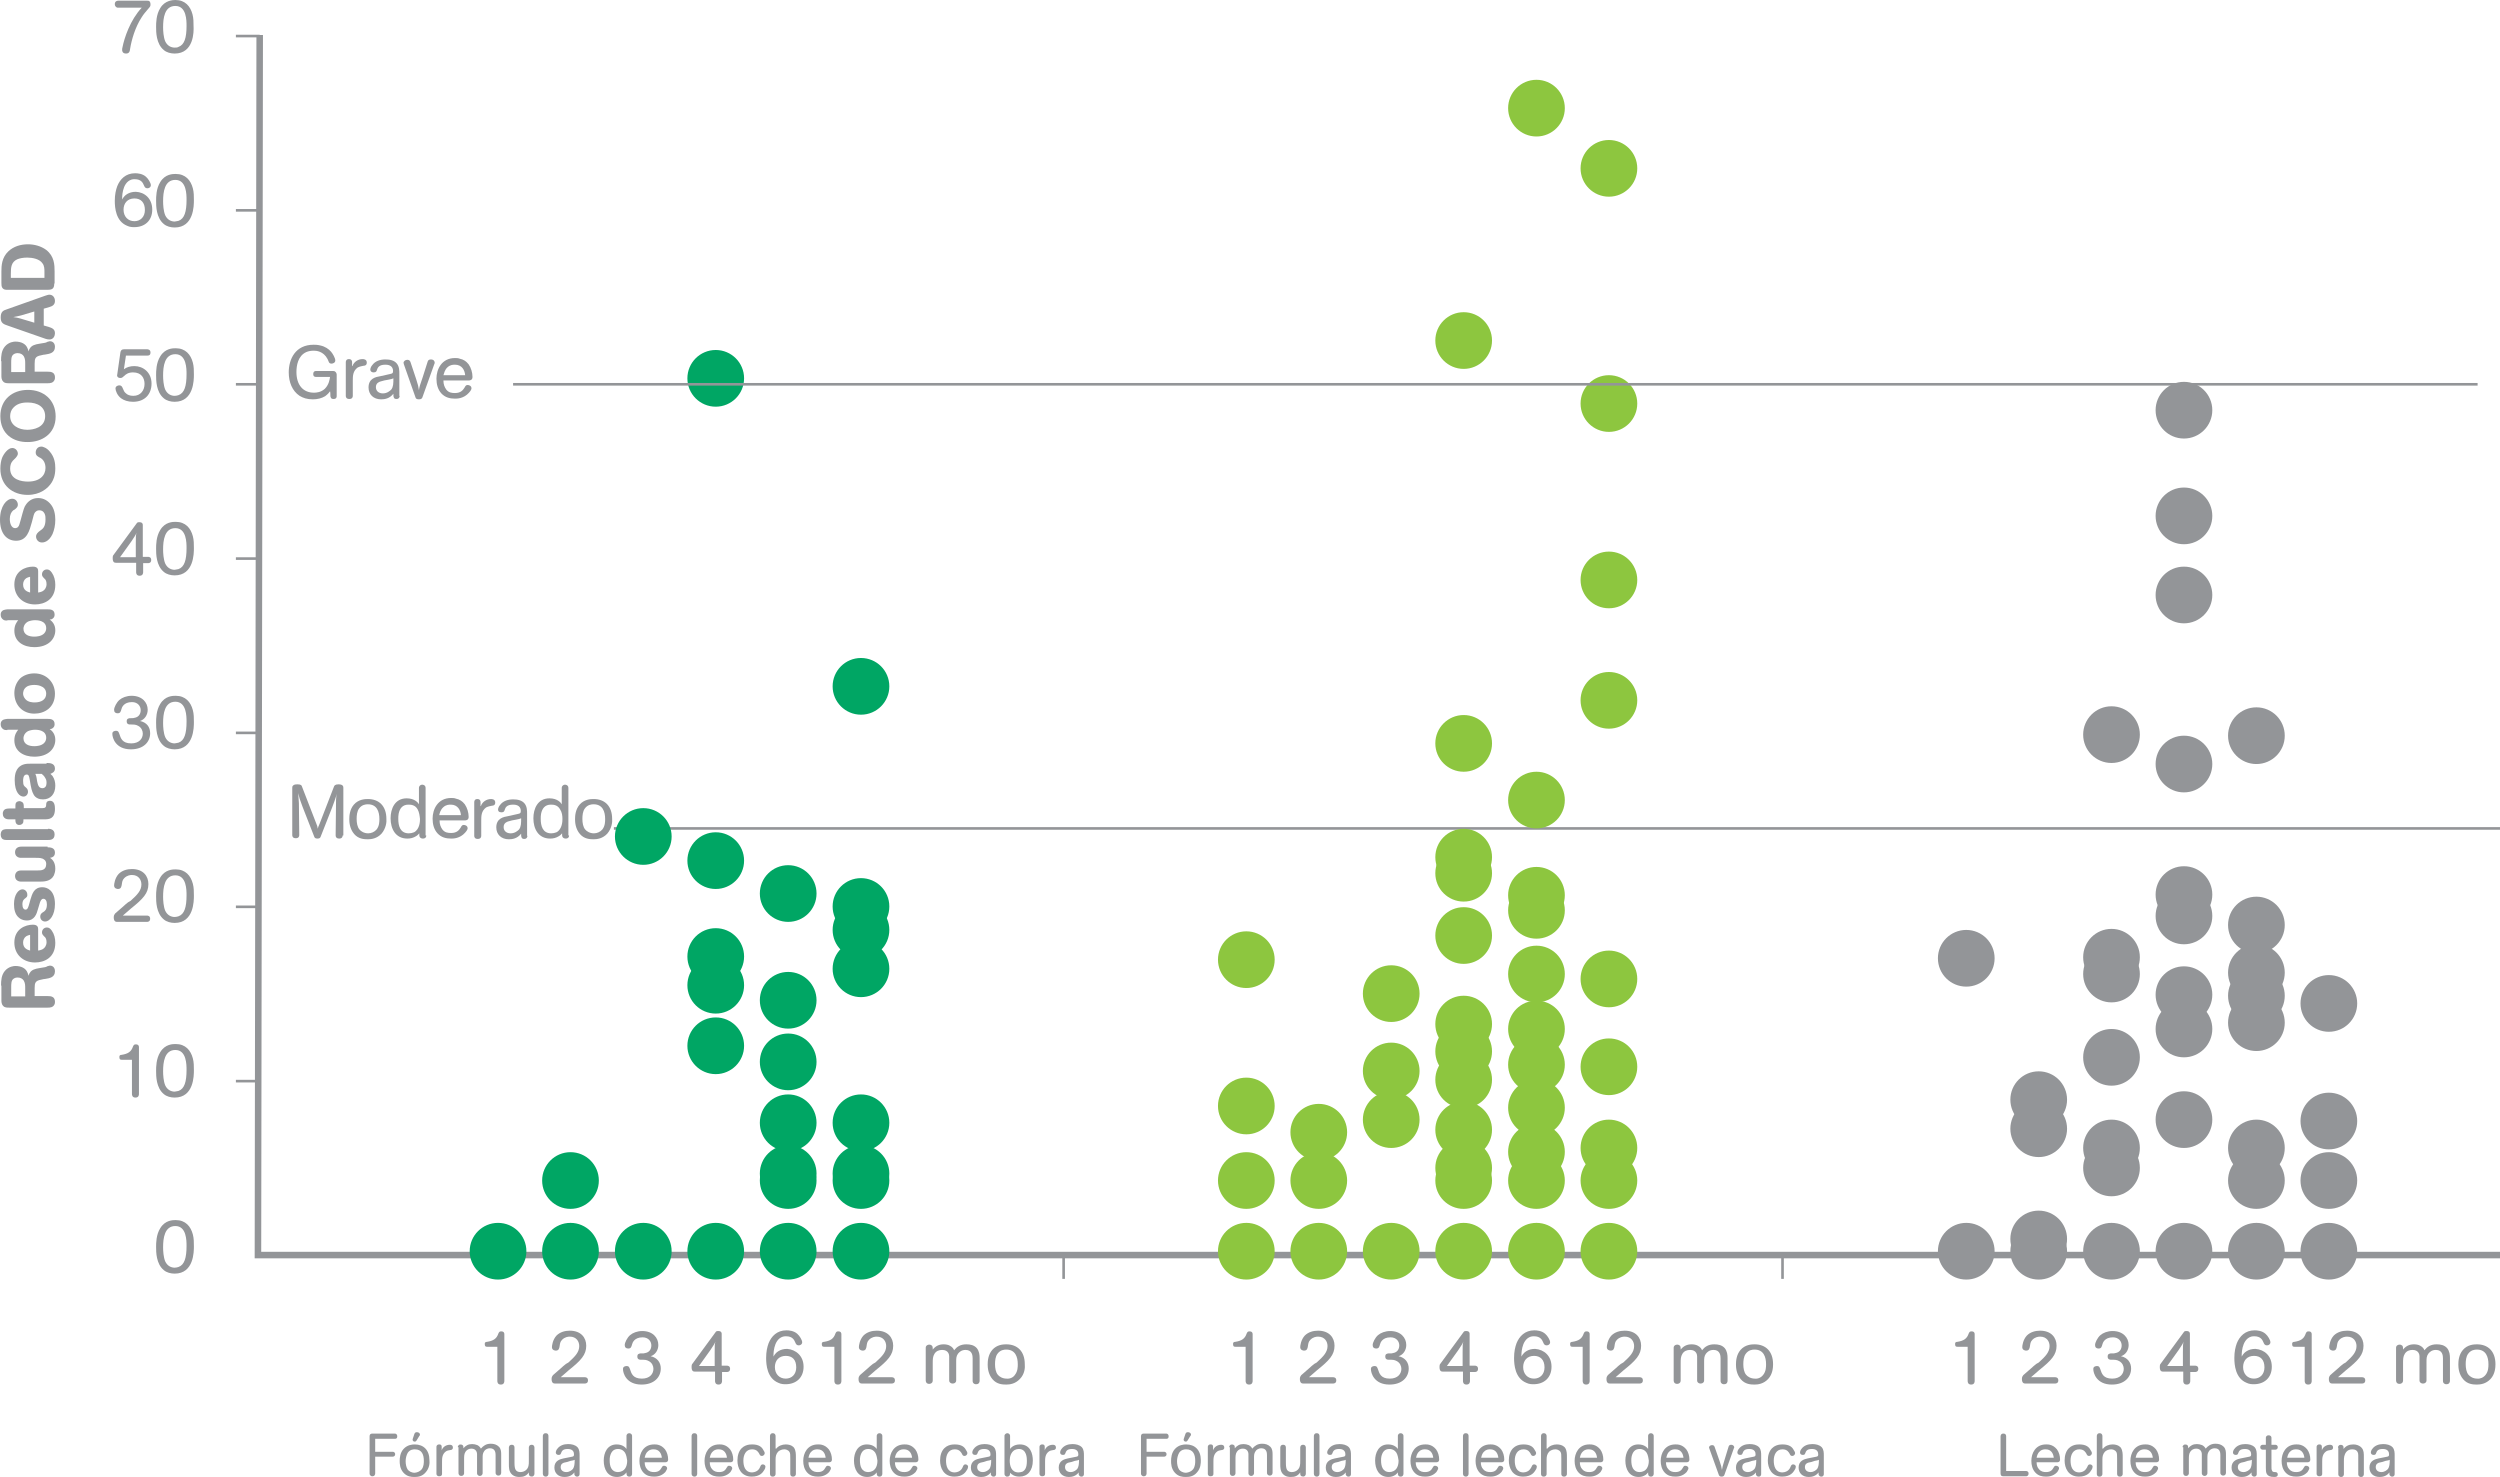 <?xml version="1.0" encoding="UTF-8"?> <!-- Generator: Adobe Illustrator 24.1.0, SVG Export Plug-In . SVG Version: 6.00 Build 0) --> <svg xmlns="http://www.w3.org/2000/svg" xmlns:xlink="http://www.w3.org/1999/xlink" version="1.1" id="Layer_1" x="0px" y="0px" viewBox="0 0 714.3 422" style="enable-background:new 0 0 714.3 422;" xml:space="preserve"> <style type="text/css"> .st0{fill:none;stroke:#939598;stroke-width:0.749;} .st1{fill:none;stroke:#939598;stroke-width:1.865;} .st2{fill:#939598;} .st3{fill:#8DC63F;} .st4{fill:none;stroke:#939598;stroke-width:1.517;} .st5{fill:#00A664;} </style> <line class="st0" x1="714.3" y1="236.7" x2="175.4" y2="236.7"></line> <line class="st0" x1="74.2" y1="10.3" x2="67.4" y2="10.3"></line> <line class="st0" x1="509.3" y1="358.6" x2="509.3" y2="365.4"></line> <line class="st0" x1="303.9" y1="358.6" x2="303.9" y2="365.4"></line> <g> <polyline class="st1" points="714.3,358.6 73.7,358.6 74.2,10 "></polyline> </g> <g> <g> <path class="st2" d="M49.9,363.9c-1.1,0-2.3-0.3-3.1-1c-2.2-1.8-2.2-5.2-2.2-6.6c0-1.1,0-3.5,1.2-5.4c1.4-2.3,3.6-2.3,4.4-2.3 c2.8,0,4.3,1.8,4.9,4.1c0.3,1.1,0.3,2.3,0.3,3.4C55.4,357.6,55.4,363.9,49.9,363.9z M51,362c1.7-0.6,2.3-2.6,2.3-6 c0-1.5,0-5.7-3.2-5.7c-3.1,0-3.5,3.5-3.5,6.1c0,1,0.1,2.8,0.6,4c0.6,1.3,1.7,1.8,2.7,1.8C50.3,362.2,50.7,362.1,51,362z"></path> </g> </g> <g> <g> <path class="st2" d="M37.7,302.8h-2.9c-0.3,0-0.7,0-0.7-0.8c0-0.5,0.3-0.6,0.6-0.6c1.9-0.3,2.8-0.9,3.3-2.4 c0.2-0.4,0.3-0.6,0.8-0.6c0.8,0,0.9,0.5,0.9,0.8v13.4c0,0.3-0.1,1-1,1c-0.9,0-1-0.7-1-1V302.8z"></path> <path class="st2" d="M49.9,313.6c-1.1,0-2.3-0.3-3.1-1c-2.2-1.8-2.2-5.2-2.2-6.6c0-1.1,0-3.5,1.2-5.4c1.4-2.3,3.6-2.3,4.4-2.3 c2.8,0,4.3,1.8,4.9,4.1c0.3,1.1,0.3,2.3,0.3,3.4C55.4,307.3,55.4,313.6,49.9,313.6z M51,311.7c1.7-0.6,2.3-2.6,2.3-6 c0-1.5,0-5.7-3.2-5.7c-3.1,0-3.5,3.5-3.5,6.1c0,1,0.1,2.8,0.6,4c0.6,1.3,1.7,1.8,2.7,1.8C50.3,311.8,50.7,311.8,51,311.7z"></path> </g> </g> <g> <g> <path class="st2" d="M37.3,257.4c2-1.8,3.1-3,3.1-4.7c0-1.3-0.8-2.7-2.7-2.7c-0.5,0-1.4,0.1-2.2,0.9c-0.6,0.6-0.6,1.2-0.7,1.8 c-0.1,0.6-0.2,1.3-1.1,1.3c-0.2,0-1.1-0.1-1.1-1c0-0.4,0.2-2.1,1.3-3.3c1-1,2.4-1.4,3.8-1.4c3.2,0,4.7,2,4.7,4.3 c0,2.6-1.5,4.2-5,7c-0.7,0.6-1.5,1.3-2.3,2h6.9c0.3,0,0.9,0.1,0.9,0.9c0,0.8-0.6,0.9-0.9,0.9h-8.5c-0.3,0-1,0-1-1.3 c0-0.6,0.2-0.8,0.4-1.1c0.8-0.7,1.5-1.3,2.3-2c0.2-0.2,1.1-1,1.4-1.2L37.3,257.4z"></path> <path class="st2" d="M49.9,263.7c-1.1,0-2.3-0.3-3.1-1c-2.2-1.8-2.2-5.2-2.2-6.6c0-1.1,0-3.5,1.2-5.4c1.4-2.3,3.6-2.3,4.4-2.3 c2.8,0,4.3,1.8,4.9,4.1c0.3,1.1,0.3,2.3,0.3,3.4C55.4,257.4,55.4,263.7,49.9,263.7z M51,261.8c1.7-0.6,2.3-2.6,2.3-6 c0-1.5,0-5.7-3.2-5.7c-3.1,0-3.5,3.5-3.5,6.1c0,1,0.1,2.8,0.6,4c0.6,1.3,1.7,1.8,2.7,1.8C50.3,262,50.7,261.9,51,261.8z"></path> </g> </g> <g> <g> <path class="st2" d="M42.9,209.5c0,2.5-1.9,4.6-5.5,4.6c-4.4,0-5.3-3.3-5.3-4.4c0-0.1,0-0.3,0.1-0.5c0.2-0.3,0.7-0.4,1-0.4 c0.6,0,0.7,0.4,0.9,0.9c0.4,1.2,0.8,2.7,3.4,2.7c2.3,0,3.3-1.4,3.3-2.8c0-0.4-0.1-0.8-0.3-1.2c-0.2-0.4-0.6-0.8-1-1 c-0.7-0.4-1.2-0.4-2.4-0.4c-0.3,0-0.9-0.1-0.9-0.9c0-0.8,0.5-0.8,0.8-0.9c1.1,0,1.1,0,1.4-0.1c1.3-0.2,1.8-1.2,1.8-2.2 c0-1.1-0.8-2.3-2.5-2.3c-2.4,0-2.9,1.6-3,2c-0.2,0.7-0.3,1.2-1.1,1.2c-0.6,0-1-0.3-1-1c0-0.7,0.7-2.1,1.5-2.8 c0.8-0.7,2.1-1.2,3.5-1.2c3,0,4.6,1.9,4.6,4c0,1.5-0.9,2.8-2.2,3.2C41.9,206.4,42.9,207.7,42.9,209.5z"></path> <path class="st2" d="M49.9,214.1c-1.1,0-2.3-0.3-3.1-1c-2.2-1.8-2.2-5.2-2.2-6.6c0-1.1,0-3.5,1.2-5.4c1.4-2.3,3.6-2.3,4.4-2.3 c2.8,0,4.3,1.8,4.9,4.1c0.3,1.1,0.3,2.3,0.3,3.4C55.4,207.8,55.4,214.1,49.9,214.1z M51,212.2c1.7-0.6,2.3-2.6,2.3-6 c0-1.5,0-5.7-3.2-5.7c-3.1,0-3.5,3.5-3.5,6.1c0,1,0.1,2.8,0.6,4c0.6,1.3,1.7,1.8,2.7,1.8C50.3,212.3,50.7,212.3,51,212.2z"></path> </g> </g> <g> <g> <path class="st2" d="M38.8,160.8h-5.6c-0.5,0-1-0.1-1-1.3c0-0.6,0.1-0.8,0.2-0.9l6.6-9c0.2-0.3,0.3-0.4,0.8-0.4c0.9,0,1,0.5,1,0.8 v9.1h1.5c0.3,0,0.9,0.1,0.9,0.9c0,0.8-0.6,0.9-0.8,0.9h-1.5v2.6c0,0.3-0.1,1-1,1c-0.9,0-1-0.7-1-1V160.8z M38.8,159.1v-3.8 c0-2,0-2.2,0.2-3.1c-0.2,0.6-0.4,0.9-1.4,2.4l-3.3,4.6H38.8z"></path> <path class="st2" d="M49.9,164.4c-1.1,0-2.3-0.3-3.1-1c-2.2-1.8-2.2-5.2-2.2-6.6c0-1.1,0-3.5,1.2-5.4c1.4-2.3,3.6-2.3,4.4-2.3 c2.8,0,4.3,1.8,4.9,4.1c0.3,1.1,0.3,2.3,0.3,3.4C55.4,158.1,55.4,164.4,49.9,164.4z M51,162.6c1.7-0.6,2.3-2.6,2.3-6 c0-1.5,0-5.7-3.2-5.7c-3.1,0-3.5,3.5-3.5,6.1c0,1,0.1,2.8,0.6,4c0.6,1.3,1.7,1.8,2.7,1.8C50.3,162.7,50.7,162.7,51,162.6z"></path> </g> </g> <g> <g> <path class="st2" d="M36,101.5l-0.6,4c0.8-0.6,1.8-0.9,3-0.9c2.5,0,4.9,1.8,4.9,5c0,2.9-1.8,5.2-5.3,5.2c-1.4,0-2.6-0.4-3.4-1 c-1.1-0.8-1.6-2.2-1.6-2.8c0-0.6,0.6-0.9,1.1-0.9c0.6,0,0.8,0.4,1,0.9c0.3,0.7,0.4,1,0.9,1.4c0.4,0.4,1.1,0.7,2.1,0.7 c2.1,0,3.2-1.6,3.2-3.4c0-1.7-0.9-3.3-3.3-3.3c-1.3,0-2,0.5-2.5,1c-0.5,0.4-0.6,0.6-1.1,0.6c-1,0-1-0.8-0.9-1l0.9-6.3 c0.1-0.6,0.4-0.9,1-0.9h6.7c0.2,0,0.9,0.1,0.9,0.9c0,0.9-0.6,0.9-0.9,0.9H36z"></path> <path class="st2" d="M49.9,114.8c-1.1,0-2.3-0.3-3.1-1c-2.2-1.8-2.2-5.2-2.2-6.6c0-1.1,0-3.5,1.2-5.4c1.4-2.3,3.6-2.3,4.4-2.3 c2.8,0,4.3,1.8,4.9,4.1c0.3,1.1,0.3,2.3,0.3,3.4C55.4,108.5,55.4,114.8,49.9,114.8z M51,112.9c1.7-0.6,2.3-2.6,2.3-6 c0-1.5,0-5.7-3.2-5.7c-3.1,0-3.5,3.5-3.5,6.1c0,1,0.1,2.8,0.6,4c0.6,1.3,1.7,1.8,2.7,1.8C50.3,113.1,50.7,113,51,112.9z"></path> </g> </g> <g> <g> <path class="st2" d="M43.5,59.9c0,3.2-2.2,5-5.1,5c-0.5,0-1.3,0-2.1-0.4c-3.2-1.3-3.5-5.1-3.5-7.1c0-1.8,0.3-3.1,0.7-4.2 c0.8-2,2.4-3.7,5.1-3.7c0.7,0,2.1,0.1,3.1,1c0.7,0.6,1.4,1.8,1.4,2.4c0,0.6-0.5,0.9-1,0.9c-0.6,0-0.8-0.4-1-0.9 c-0.3-0.7-0.8-1.7-2.6-1.7c-0.3,0-0.6,0-0.9,0.1c-2.9,0.9-2.7,5.5-2.7,5.7c0.1-0.2,0.2-0.3,0.3-0.5c0.4-0.6,1.5-1.7,3.6-1.7 C41.3,54.9,43.5,56.7,43.5,59.9z M38.4,56.7c-2,0-3.1,1.4-3.1,3.2c0,2,1.3,3.3,3.1,3.3c1.7,0,3-1.2,3-3.2 C41.4,57.9,40.3,56.7,38.4,56.7z"></path> <path class="st2" d="M49.9,65c-1.1,0-2.3-0.3-3.1-1c-2.2-1.8-2.2-5.2-2.2-6.6c0-1.1,0-3.5,1.2-5.4c1.4-2.3,3.6-2.3,4.4-2.3 c2.8,0,4.3,1.8,4.9,4.1c0.3,1.1,0.3,2.3,0.3,3.4C55.4,58.7,55.4,65,49.9,65z M51,63.1c1.7-0.6,2.3-2.6,2.3-6c0-1.5,0-5.7-3.2-5.7 c-3.1,0-3.5,3.5-3.5,6.1c0,1,0.1,2.8,0.6,4c0.6,1.3,1.7,1.8,2.7,1.8C50.3,63.2,50.7,63.2,51,63.1z"></path> </g> </g> <g> <g> <path class="st2" d="M42.1,0.2c0.3,0,0.9,0,0.9,1.1c0,0.5-0.1,0.6-0.8,1.4c-0.6,0.7-1.2,1.4-1.7,2.2c-1.9,2.9-2.9,6.5-3.3,8.9 c-0.1,0.8-0.2,1.5-1.2,1.5c-1.1,0-1.1-0.9-1.1-1c0-0.3,0-0.5,0.1-0.8c0.5-2.6,2.2-7.8,5.5-11.3h-6.7c-0.2,0-0.3,0-0.5-0.1 c-0.1-0.1-0.5-0.3-0.5-0.9c0-0.9,0.7-1,1-1H42.1z"></path> <path class="st2" d="M49.9,15.3c-1.1,0-2.3-0.3-3.1-1c-2.2-1.8-2.2-5.2-2.2-6.6c0-1.1,0-3.5,1.2-5.4C47.1,0.1,49.4,0,50.1,0 c2.8,0,4.3,1.8,4.9,4.1c0.3,1.1,0.3,2.3,0.3,3.4C55.4,9,55.4,15.3,49.9,15.3z M51,13.4c1.7-0.6,2.3-2.6,2.3-6c0-1.5,0-5.7-3.2-5.7 c-3.1,0-3.5,3.5-3.5,6.1c0,1,0.1,2.8,0.6,4c0.6,1.3,1.7,1.8,2.7,1.8C50.3,13.6,50.7,13.6,51,13.4z"></path> </g> </g> <g> <g> <path class="st2" d="M0.3,281.6c0-1.5,0.1-3,1.1-4.2c1.1-1.3,2.6-1.4,3-1.4c1.6,0,3,0.6,3.5,2c0.1,0.3,0.2,0.5,0.3,0.8 c0.1-0.3,0.1-0.6,0.3-0.8c0.5-0.9,1.5-1.2,2.8-1.4c0.4-0.1,0.8-0.1,1.2-0.2c0.3,0,0.5-0.1,0.8-0.2c0.2-0.1,0.3-0.2,0.5-0.2 c0.3-0.1,0.4-0.1,0.5-0.1c0.7,0,1.4,0.5,1.4,1.6c0,1.8-1.6,2-2.8,2.2c-0.3,0-0.7,0.1-1.1,0.2c-1.7,0.3-1.9,0.9-1.9,2.4v2.3h3.7 c0.5,0,1,0,1.5,0.3c0.6,0.4,0.6,1.1,0.6,1.3c0,0.3,0,0.5-0.1,0.7c-0.4,1-1.4,1-2,1h-11c-0.6,0-1.3,0-1.7-0.5 c-0.5-0.5-0.5-1.2-0.5-1.7V281.6z M3.2,284.7h4v-2.4c0-0.7,0-1.4-0.4-2.1c-0.3-0.5-0.9-0.9-1.7-0.9c-0.3,0-0.8,0-1.3,0.4 c-0.6,0.5-0.6,1.4-0.6,2.5V284.7z"></path> <path class="st2" d="M10.9,271.6c0.5-0.1,1.2-0.2,1.7-0.7c0.7-0.7,0.7-1.5,0.7-1.7c0-0.9-0.3-1.3-0.5-1.5 c-0.1-0.1-0.3-0.2-0.4-0.4c-0.3-0.3-0.4-0.6-0.4-0.9c0-0.8,0.6-1.4,1.4-1.4c0.5,0,0.9,0.2,1.4,0.9c0.7,1,1,2.2,1,3.5 c0,4.2-3.1,5.6-5.8,5.6c-3.3,0-5.9-2.2-5.9-5.7c0-3.9,3.2-5.1,5.3-5.1c1.4,0,1.5,0.8,1.5,1.3V271.6z M8.6,267.1 c-0.4,0.1-0.8,0.2-1.1,0.4c-0.6,0.4-0.9,1.1-0.9,1.8c0,1.7,1.3,2.1,2,2.3V267.1z"></path> <path class="st2" d="M7.3,256.6c-0.4,0.3-0.9,0.6-0.9,1.8c0,1,0.4,1.5,0.9,1.5c0.6,0,0.8-0.7,1.1-1.8c0.1-0.4,0.2-0.8,0.3-1.1 c0.5-1.6,1-3.5,3.4-3.5c1.3,0,3.6,0.8,3.6,4.8c0,3.2-1.5,5-2.8,5c-0.8,0-1.4-0.6-1.4-1.4c0-0.8,0.5-1.1,1-1.4 c0.3-0.2,0.9-0.6,0.9-2.1c0-1-0.4-1.6-1-1.6c-0.6,0-0.8,0.6-1,1.1c-0.1,0.3-0.5,1.7-0.6,2c-0.3,1.1-0.9,3.1-3.1,3.1 c-0.6,0-1.5-0.1-2.3-0.8c-1.1-0.9-1.4-2.4-1.4-3.9c0-2.7,1.3-4.2,2.4-4.2c0.8,0,1.4,0.7,1.4,1.5C7.9,256.2,7.5,256.4,7.3,256.6z"></path> <path class="st2" d="M13.6,242.1c0.6,0,2.1,0,2.1,1.5c0,1.3-1,1.4-1.4,1.5c0.4,0.3,1.5,1,1.5,3.1c0,0.8-0.2,1.4-0.4,1.9 c-0.9,1.8-2.9,1.8-4.3,1.8H6.3c-0.5,0-1.1,0-1.6-0.5c-0.2-0.2-0.4-0.6-0.4-1.1c0-0.5,0.2-0.9,0.5-1.2c0.4-0.4,1.1-0.4,1.6-0.4h4.4 c0.9,0,2.4,0,2.4-1.8c0-0.3,0-0.9-0.6-1.3c-0.6-0.5-1.4-0.5-2.4-0.5H6.2c-0.5,0-1,0-1.5-0.5c-0.2-0.2-0.4-0.6-0.4-1.1 c0-0.5,0.2-0.9,0.4-1.1c0.4-0.4,0.9-0.5,1.4-0.5H13.6z"></path> <path class="st2" d="M13.7,236.8c0.4,0,1.9,0,1.9,1.6c0,1.6-1.3,1.6-1.9,1.6H2c-0.5,0-1.1,0-1.5-0.5c-0.2-0.3-0.3-0.6-0.3-1 c0-0.1,0-0.4,0.1-0.7c0.3-0.9,1.2-0.9,1.8-0.9H13.7z"></path> <path class="st2" d="M4.4,230.9c0-0.9,0-1.1,0.1-1.4c0.1-0.2,0.4-0.6,1.1-0.6c0.2,0,0.4,0.1,0.6,0.2c0.6,0.3,0.6,0.8,0.6,1.8h5.3 c0.9,0,1.1-0.3,1.1-1.1c0-0.9,0.7-1,1.1-1c1.3,0,1.4,1.5,1.4,2.3c0,2.9-1.7,3-3,3H6.7c0,0.4,0,0.7-0.1,1c-0.1,0.1-0.3,0.6-1.1,0.6 c-0.2,0-0.4,0-0.5-0.1c-0.6-0.3-0.6-0.9-0.6-1.5H2.8c-0.5,0-1.1,0-1.5-0.4c-0.1-0.1-0.5-0.4-0.5-1.2c0-0.2,0-0.4,0.1-0.6 c0.3-0.9,1.3-0.9,1.9-0.9H4.4z"></path> <path class="st2" d="M13.3,218c0.8,0,2.4,0,2.4,1.6c0,1-0.8,1.3-1.3,1.5c0.2,0.2,0.4,0.4,0.6,0.6c0.6,0.9,0.8,1.8,0.8,2.8 c0,2.4-1.4,3.9-3.5,3.9c-0.6,0-1.1-0.1-1.3-0.2c-0.8-0.3-1.2-0.8-1.4-1.2c-0.5-0.9-0.7-1.7-1.1-4.2c-0.2-1.1-0.3-1.5-0.9-1.5 c-1,0-1,1.4-1,1.8c0,1.3,0.3,1.5,0.8,1.9c0.2,0.2,0.6,0.5,0.6,1.2c0,0.7-0.5,1.4-1.3,1.4c-1,0-2.5-1.1-2.5-4.7c0-2,0.5-2.9,1-3.5 c1.1-1.2,2.5-1.2,3.5-1.2H13.3z M10.1,221.1c0.2,0.5,0.3,0.6,0.5,2.1c0.2,0.9,0.4,2,1.5,2c0.8,0,1.2-0.6,1.2-1.5 c0-0.3,0-0.8-0.3-1.3c-0.4-0.8-0.9-1.1-1.1-1.3H10.1z"></path> <path class="st2" d="M2.1,208.6c-0.4,0-0.8,0-1.1-0.2c-0.5-0.3-0.8-0.8-0.8-1.4c0-0.2,0-0.5,0.1-0.7c0.4-0.8,1.1-0.8,1.8-0.9h11.5 c0.7,0,2,0,2,1.5c0,0.4-0.1,0.8-0.5,1.1c-0.3,0.3-0.7,0.3-0.9,0.3c0.8,0.6,1.6,1.5,1.6,3.1c0,2.4-1.9,4.8-6,4.8 c-3,0-5.7-1.5-5.7-4.7c0-1.6,0.7-2.5,1.1-3H2.1z M9.8,213.2c0.7,0,2-0.1,2.8-0.9c0.5-0.5,0.6-1.1,0.6-1.5c0-2.3-2.7-2.3-3.2-2.3 c-0.8,0-1.5,0.2-2,0.4c-1.1,0.6-1.3,1.6-1.3,2C6.7,212.7,8.3,213.2,9.8,213.2z"></path> <path class="st2" d="M4.1,198c0-1.6,0.6-3.1,1.7-4.2c0.9-0.8,2.3-1.4,4-1.4c3.5,0,5.9,2.6,5.9,5.8c0,4-3,5.7-5.9,5.7 C6.5,203.9,4.1,201.5,4.1,198z M7.2,199.7c0.8,1,2.3,1,2.7,1c2,0,3.3-0.9,3.3-2.5c0-1.3-0.9-1.9-1.2-2c-0.7-0.4-1.5-0.5-2.2-0.5 c-0.7,0-1.4,0.1-2,0.4c-1.2,0.7-1.2,1.8-1.2,2.1C6.6,198.5,6.7,199.1,7.2,199.7z"></path> <path class="st2" d="M2.1,177.3c-0.4,0-0.8,0-1.1-0.2c-0.5-0.3-0.8-0.8-0.8-1.4c0-0.2,0-0.5,0.1-0.7c0.4-0.8,1.1-0.8,1.8-0.9h11.5 c0.7,0,2,0,2,1.5c0,0.4-0.1,0.8-0.5,1.1c-0.3,0.3-0.7,0.3-0.9,0.3c0.8,0.6,1.6,1.5,1.6,3.1c0,2.4-1.9,4.8-6,4.8 c-3,0-5.7-1.5-5.7-4.7c0-1.6,0.7-2.5,1.1-3H2.1z M9.8,181.9c0.7,0,2-0.1,2.8-0.9c0.5-0.5,0.6-1.1,0.6-1.5c0-2.3-2.7-2.3-3.2-2.3 c-0.8,0-1.5,0.2-2,0.4c-1.1,0.6-1.3,1.6-1.3,2C6.7,181.4,8.3,181.9,9.8,181.9z"></path> <path class="st2" d="M10.9,169.3c0.5-0.1,1.2-0.2,1.7-0.7c0.7-0.7,0.7-1.5,0.7-1.7c0-0.9-0.3-1.3-0.5-1.5 c-0.1-0.1-0.3-0.2-0.4-0.4c-0.3-0.3-0.4-0.6-0.4-0.9c0-0.8,0.6-1.4,1.4-1.4c0.5,0,0.9,0.2,1.4,0.9c0.7,1,1,2.2,1,3.5 c0,4.2-3.1,5.6-5.8,5.6c-3.3,0-5.9-2.2-5.9-5.7c0-3.9,3.2-5.1,5.3-5.1c1.4,0,1.5,0.8,1.5,1.3V169.3z M8.6,164.8 c-0.4,0.1-0.8,0.2-1.1,0.4c-0.6,0.4-0.9,1.1-0.9,1.8c0,1.7,1.3,2.1,2,2.3V164.8z"></path> <path class="st2" d="M3.5,142.5c1,0,1.6,0.9,1.6,1.7c0,0.5-0.2,0.8-0.8,1.3c-0.1,0.1-0.3,0.2-0.5,0.3c-0.6,0.5-1,1.3-1,2.5 c0,1.5,0.6,2.6,1.5,2.6c0.3,0,0.7-0.1,0.9-0.4c0.3-0.3,0.4-0.9,0.7-1.9c0.9-3.3,1-3.7,1.5-4.4c0.6-0.9,1.7-1.9,3.5-1.9 c1.6,0,2.8,0.8,3.6,1.8c1,1.2,1.3,2.9,1.3,4.4c0,1.6-0.3,2.9-0.8,4.1c-1.1,2.3-2.6,2.4-3,2.4c-1.1,0-1.7-0.9-1.7-1.7 c0-0.7,0.5-1.2,1.2-1.7c0.7-0.5,1.5-1,1.5-3.2c0-0.5,0-1-0.2-1.5c-0.1-0.2-0.4-1.1-1.6-1.1c-0.6,0-0.9,0.3-1.2,0.6 c-0.3,0.4-0.4,0.8-0.9,2.8c-0.7,2.5-1.4,5.3-4.5,5.3c-2.7,0-4.6-2.1-4.6-6C0,144.6,1.9,142.5,3.5,142.5z"></path> <path class="st2" d="M8,137.6c3.4,0,5-1.8,5-3.9c0-1.4-0.6-2.4-1.5-2.9c-0.2-0.1-0.5-0.2-0.7-0.4c-0.3-0.2-0.6-0.5-0.6-1.1 c0-0.8,0.5-1.7,1.6-1.7c0.2,0,0.4,0,0.8,0.2c0.6,0.2,1.2,0.7,1.6,1.2c1.4,1.6,1.6,3.4,1.6,4.8c0,2.2-0.6,3.3-1,4 c-1.1,1.8-3.4,3.6-6.9,3.6c-4.3,0-7.8-2.7-7.8-7.5c0-1.2,0.2-2.3,0.5-3.1c0.5-1.2,1.7-2.8,2.9-2.8c1,0,1.6,0.9,1.6,1.6 c0,0.6-0.5,1-0.6,1.2c-0.2,0.2-0.3,0.3-0.5,0.5c-0.3,0.3-1.1,0.9-1.1,2.6C2.9,137.1,6.2,137.6,8,137.6z"></path> <path class="st2" d="M0.1,118.9c0-4.7,3.4-7.5,7.9-7.5c4.4,0,7.9,2.8,7.9,7.6c0,5.1-4.1,7.3-7.9,7.3C3.8,126.4,0.1,124,0.1,118.9z M7.8,122.8c1.7,0,5.1-0.6,5.1-3.9c0-2.6-2.1-3.9-5-3.9c-0.7,0-2.8,0-4.1,1.5c-0.6,0.6-0.9,1.5-0.9,2.4 C2.9,121.5,5.3,122.8,7.8,122.8z"></path> <path class="st2" d="M0.3,103.2c0-1.5,0.1-3,1.1-4.2c1.1-1.3,2.6-1.4,3-1.4c1.6,0,3,0.6,3.5,2c0.1,0.3,0.2,0.5,0.3,0.8 c0.1-0.3,0.1-0.6,0.3-0.8c0.5-0.9,1.5-1.2,2.8-1.4c0.4-0.1,0.8-0.1,1.2-0.2c0.3,0,0.5-0.1,0.8-0.2c0.2-0.1,0.3-0.2,0.5-0.2 c0.3-0.1,0.4-0.1,0.5-0.1c0.7,0,1.4,0.5,1.4,1.6c0,1.8-1.6,2-2.8,2.2c-0.3,0-0.7,0.1-1.1,0.2c-1.7,0.3-1.9,0.9-1.9,2.4v2.3h3.7 c0.5,0,1,0,1.5,0.3c0.6,0.4,0.6,1.1,0.6,1.3c0,0.3,0,0.5-0.1,0.7c-0.4,1-1.4,1-2,1h-11c-0.6,0-1.3,0-1.7-0.5 c-0.5-0.5-0.5-1.2-0.5-1.7V103.2z M3.2,106.3h4v-2.4c0-0.7,0-1.4-0.4-2.1c-0.3-0.5-0.9-0.9-1.7-0.9c-0.3,0-0.8,0-1.3,0.4 c-0.6,0.5-0.6,1.4-0.6,2.5V106.3z"></path> <path class="st2" d="M12.5,88.2V93l1.4,0.4c0.9,0.3,1.8,0.6,1.8,1.8c0,0.6-0.3,1.8-1.6,1.8c-0.4,0-0.8-0.1-1.1-0.2L2.4,93.1 c-1.5-0.5-2.2-0.8-2.2-2.4c0-1.6,0.7-2,1.7-2.3l11-3.9c0.4-0.1,0.8-0.3,1.2-0.3c1,0,1.6,0.8,1.6,1.8c0,1.1-0.8,1.5-1.5,1.7 L12.5,88.2z M6.1,90.1c-1.1,0.3-1.4,0.3-2.3,0.5c0.8,0.1,1.3,0.2,2,0.4l4,1.2V89L6.1,90.1z"></path> <path class="st2" d="M15.5,81c0,1.5-0.6,1.8-1.9,1.8H2.1c-0.5,0-1,0-1.4-0.5c-0.3-0.4-0.3-1-0.3-1.5v-3.2c0-1.7,0.1-4,2-5.8 c1.5-1.4,3.5-2,5.6-2c1.8,0,3.7,0.5,5.2,1.6c2.3,1.8,2.4,4.2,2.4,6.2V81z M3.2,79.4h9.5v-1.6c0-0.9,0-1.9-0.6-2.6 c-0.8-1.2-2.8-1.6-4.3-1.6c-1.2,0-2.2,0.2-2.9,0.5c-1.7,0.8-1.8,2.3-1.8,4.1V79.4z"></path> </g> </g> <line class="st0" x1="74.2" y1="308.9" x2="67.4" y2="308.9"></line> <line class="st0" x1="74.2" y1="259.1" x2="67.4" y2="259.1"></line> <line class="st0" x1="74.2" y1="209.4" x2="67.4" y2="209.4"></line> <line class="st0" x1="74.2" y1="159.6" x2="67.4" y2="159.6"></line> <line class="st0" x1="74.2" y1="109.8" x2="67.4" y2="109.8"></line> <line class="st0" x1="74.2" y1="60.1" x2="67.4" y2="60.1"></line> <g> <g> <g> <g> <g> <g> <path class="st2" d="M562.2,384.8h-2.9c-0.3,0-0.7,0-0.7-0.8c0-0.5,0.3-0.6,0.6-0.6c1.9-0.3,2.8-0.9,3.3-2.4 c0.2-0.4,0.3-0.6,0.8-0.6c0.8,0,0.9,0.5,0.9,0.8v13.4c0,0.3-0.1,1-1,1c-0.9,0-1-0.7-1-1V384.8z"></path> </g> </g> </g> <g> <g> <g> <path class="st2" d="M582.5,389.3c2-1.8,3.1-3,3.1-4.7c0-1.3-0.8-2.7-2.7-2.7c-0.5,0-1.4,0.1-2.2,0.9 c-0.6,0.6-0.6,1.2-0.7,1.8c-0.1,0.6-0.2,1.3-1.1,1.3c-0.2,0-1.1-0.1-1.1-1c0-0.4,0.2-2.1,1.3-3.3c1-1,2.4-1.4,3.8-1.4 c3.2,0,4.7,2,4.7,4.3c0,2.6-1.5,4.2-5,7c-0.7,0.6-1.5,1.3-2.3,2h6.9c0.3,0,0.9,0.1,0.9,0.9c0,0.8-0.6,0.9-0.9,0.9h-8.5 c-0.3,0-1,0-1-1.3c0-0.6,0.2-0.8,0.4-1.1c0.8-0.7,1.5-1.3,2.3-2c0.2-0.2,1.1-1,1.4-1.2L582.5,389.3z"></path> </g> </g> </g> <g> <g> <g> <path class="st2" d="M608.9,391c0,2.5-1.9,4.6-5.5,4.6c-4.4,0-5.3-3.3-5.3-4.4c0-0.1,0-0.3,0.1-0.5c0.2-0.3,0.7-0.4,1-0.4 c0.6,0,0.7,0.4,0.9,0.9c0.4,1.2,0.8,2.7,3.4,2.7c2.3,0,3.3-1.4,3.3-2.8c0-0.4-0.1-0.8-0.3-1.2c-0.2-0.4-0.6-0.8-1-1 c-0.7-0.4-1.2-0.4-2.4-0.4c-0.3,0-0.9-0.1-0.9-0.9c0-0.8,0.5-0.8,0.8-0.9c1.1,0,1.1,0,1.4-0.1c1.3-0.2,1.8-1.2,1.8-2.2 c0-1.1-0.8-2.3-2.5-2.3c-2.4,0-2.9,1.6-3,2c-0.2,0.7-0.3,1.2-1.1,1.2c-0.6,0-1-0.3-1-1c0-0.7,0.7-2.1,1.5-2.8 c0.8-0.7,2.1-1.2,3.5-1.2c3,0,4.6,1.9,4.6,4c0,1.5-0.9,2.8-2.2,3.2C607.9,387.9,608.9,389.3,608.9,391z"></path> </g> </g> </g> <g> <g> <g> <path class="st2" d="M623.7,391.9h-5.6c-0.5,0-1-0.1-1-1.3c0-0.6,0.1-0.8,0.2-0.9l6.6-9c0.2-0.3,0.3-0.4,0.8-0.4 c0.9,0,1,0.5,1,0.8v9.1h1.5c0.3,0,0.9,0.1,0.9,0.9c0,0.8-0.6,0.9-0.8,0.9h-1.5v2.6c0,0.3-0.1,1-1,1c-0.9,0-1-0.7-1-1V391.9z M623.7,390.2v-3.8c0-2,0-2.2,0.2-3.1c-0.2,0.6-0.4,0.9-1.4,2.4l-3.3,4.6H623.7z"></path> </g> </g> </g> <g> <g> <g> <path class="st2" d="M649.1,390.5c0,3.2-2.2,5-5.1,5c-0.5,0-1.3,0-2.1-0.4c-3.2-1.3-3.5-5.1-3.5-7.1c0-1.8,0.3-3.1,0.7-4.2 c0.8-2,2.4-3.7,5.1-3.7c0.7,0,2.1,0.1,3.1,1c0.7,0.6,1.4,1.8,1.4,2.4c0,0.6-0.5,0.9-1,0.9c-0.6,0-0.8-0.4-1-0.9 c-0.3-0.7-0.8-1.7-2.6-1.7c-0.3,0-0.6,0-0.9,0.1c-2.9,0.9-2.7,5.5-2.7,5.7c0.1-0.2,0.2-0.3,0.3-0.5c0.4-0.6,1.5-1.7,3.6-1.7 C647,385.6,649.1,387.4,649.1,390.5z M644,387.4c-2,0-3.1,1.4-3.1,3.2c0,2,1.3,3.3,3.1,3.3c1.7,0,3-1.2,3-3.2 C647,388.5,645.9,387.4,644,387.4z"></path> </g> </g> </g> <g> <g> <g> <path class="st2" d="M658.5,384.8h-2.9c-0.3,0-0.7,0-0.7-0.8c0-0.5,0.3-0.6,0.6-0.6c1.9-0.3,2.8-0.9,3.3-2.4 c0.2-0.4,0.3-0.6,0.8-0.6c0.8,0,0.9,0.5,0.9,0.8v13.4c0,0.3-0.1,1-1,1c-0.9,0-1-0.7-1-1V384.8z"></path> <path class="st2" d="M670.2,389.3c2-1.8,3.1-3,3.1-4.7c0-1.3-0.8-2.7-2.7-2.7c-0.5,0-1.4,0.1-2.2,0.9 c-0.6,0.6-0.6,1.2-0.7,1.8c-0.1,0.6-0.2,1.3-1.1,1.3c-0.2,0-1.1-0.1-1.1-1c0-0.4,0.2-2.1,1.3-3.3c1-1,2.4-1.4,3.8-1.4 c3.2,0,4.7,2,4.7,4.3c0,2.6-1.5,4.2-5,7c-0.7,0.6-1.5,1.3-2.3,2h6.9c0.3,0,0.9,0.1,0.9,0.9c0,0.8-0.6,0.9-0.9,0.9h-8.5 c-0.3,0-1,0-1-1.3c0-0.6,0.2-0.8,0.4-1.1c0.8-0.7,1.5-1.3,2.3-2c0.2-0.2,1.1-1,1.4-1.2L670.2,389.3z"></path> <path class="st2" d="M684.6,385.1c0-0.3,0.1-0.6,0.5-0.8c0.2-0.1,0.7-0.2,1,0c0.5,0.2,0.5,0.6,0.5,1.3c0.8-1,1.8-1.5,3.1-1.5 c0.6,0,1.3,0.1,1.8,0.4c0.8,0.4,1.1,1,1.2,1.3c0.8-1,1.8-1.7,3.5-1.7c1.1,0,2.2,0.2,3,1.1c0.7,0.9,0.8,1.9,0.8,2.9v6.4 c0,0.3-0.1,1-1,1c-0.2,0-0.3,0-0.5-0.1c-0.4-0.2-0.5-0.5-0.5-0.9v-4.8c0-0.6,0-1.2,0-1.6c0-0.7-0.1-2.4-2-2.4 c-1.2,0-1.8,0.6-2.2,1.1c-0.5,0.7-0.5,1.4-0.5,2.3v5.3c0,0.3-0.1,0.6-0.5,0.8c-0.2,0.1-0.4,0.1-0.5,0.1c-0.2,0-0.3,0-0.5-0.1 c-0.4-0.2-0.5-0.5-0.5-0.8v-5.4c0-1,0-1.2,0-1.5c0-0.4-0.2-1.8-2-1.8c-0.9,0-1.7,0.3-2.2,1.1c-0.5,0.8-0.5,1.6-0.5,2.7v4.9 c0,0.1,0,0.3-0.1,0.5c-0.1,0.2-0.4,0.5-0.9,0.5c-0.9,0-1-0.7-1-1V385.1z"></path> <path class="st2" d="M711.6,394c-1.3,1.4-2.9,1.6-3.9,1.6c-1.1,0-2.7-0.1-3.9-1.5c-1.3-1.5-1.4-3.4-1.4-4.2 c0-1,0.1-2.8,1.3-4.2c1.3-1.5,3.1-1.6,4-1.6c3.2,0,5.3,2,5.3,5.7C713,390.7,712.9,392.6,711.6,394z M710.2,392.8 c0.8-1,0.8-2.3,0.8-3c0-2.1-0.7-4.2-3.3-4.2c-0.6,0-1.7,0.1-2.5,1.2c-0.6,0.8-0.7,2-0.7,3c0,1.1,0.2,2.3,0.8,3 c0.4,0.5,1.3,1.1,2.5,1.1C708.6,394,709.6,393.6,710.2,392.8z"></path> </g> </g> </g> </g> </g> <g> <g> <path class="st2" d="M573.2,420.3h5.7c0.2,0,0.7,0.1,0.7,0.7c0,0.7-0.5,0.8-0.7,0.8h-6.5c-0.4,0-0.8-0.1-0.8-0.8v-10.6 c0-0.2,0.1-0.8,0.8-0.8s0.8,0.5,0.8,0.8V420.3z"></path> <path class="st2" d="M581.9,417.8c0,0.8,0.2,1.5,0.7,2c0.6,0.7,1.3,0.8,2,0.8c1.4,0,1.8-0.7,2.1-1.2c0.3-0.5,0.4-0.6,0.7-0.6 c0.4,0,0.9,0.2,0.9,0.7c0,0.1,0,0.1,0,0.2c-0.1,0.3-0.4,0.7-0.5,0.9c-1.2,1.3-2.7,1.3-3.2,1.3c-1.1,0-2.2-0.2-3.1-1.2 c-0.8-0.9-1.1-2.1-1.1-3.3c0-2.2,1.2-4.7,4.2-4.7c0.4,0,0.8,0,1.1,0.1c0.8,0.2,1.4,0.6,2,1.3c0.6,0.8,0.9,1.9,0.9,2.9 c0,0.7-0.5,0.8-0.8,0.8H581.9z M586.8,416.5c-0.1-1.1-0.7-2.4-2.3-2.4c-0.4,0-1.1,0-1.7,0.6c-0.7,0.6-0.8,1.4-0.9,1.8H586.8z"></path> <path class="st2" d="M596.4,419.1c0.1-0.3,0.3-0.7,0.7-0.7c0.2,0,0.8,0.1,0.8,0.7c0,0.2-0.1,0.6-0.4,1c-0.3,0.5-1.1,1.8-3.5,1.8 c-3.1,0-4.1-2.5-4.1-4.6c0-0.7,0.1-1.4,0.3-2c0.9-2.6,3.3-2.6,3.9-2.6c2,0,2.8,0.8,3.2,1.6c0.4,0.6,0.4,0.8,0.4,0.9 c0,0.4-0.4,0.8-0.8,0.8c-0.5,0-0.6-0.3-0.8-0.7c-0.2-0.3-0.6-1.2-2-1.2c-1.8,0-2.5,1.6-2.5,3.2c0,1.5,0.4,3.4,2.5,3.4 C595.7,420.6,596.1,419.6,596.4,419.1z"></path> <path class="st2" d="M600.9,413.9c0.6-0.8,1.7-1.2,2.7-1.2c1.6,0,2.3,0.8,2.4,1c0.5,0.8,0.5,1.8,0.5,2.6v4.8c0,0.1,0,0.3-0.1,0.4 c-0.1,0.2-0.3,0.4-0.7,0.4c-0.7,0-0.8-0.5-0.8-0.8v-4.3c0-1.1,0-1.5-0.2-1.9c-0.4-0.7-1.2-0.8-1.5-0.8c-0.7,0-1.4,0.3-1.8,0.7 c-0.6,0.7-0.7,1.4-0.7,2.2v4.1c0,0.1,0,0.3-0.1,0.4c-0.1,0.2-0.3,0.4-0.7,0.4c-0.7,0-0.8-0.5-0.8-0.8v-10.8 c0-0.2,0.1-0.8,0.8-0.8c0.7,0,0.8,0.6,0.8,0.8V413.9z"></path> <path class="st2" d="M610.2,417.8c0,0.8,0.2,1.5,0.7,2c0.6,0.7,1.3,0.8,2,0.8c1.4,0,1.8-0.7,2.1-1.2c0.3-0.5,0.4-0.6,0.7-0.6 c0.4,0,0.9,0.2,0.9,0.7c0,0.1,0,0.1,0,0.2c-0.1,0.3-0.4,0.7-0.5,0.9c-1.2,1.3-2.7,1.3-3.2,1.3c-1.1,0-2.2-0.2-3.1-1.2 c-0.8-0.9-1.1-2.1-1.1-3.3c0-2.2,1.2-4.7,4.2-4.7c0.4,0,0.8,0,1.1,0.1c0.8,0.2,1.4,0.6,2,1.3c0.6,0.8,0.9,1.9,0.9,2.9 c0,0.7-0.5,0.8-0.8,0.8H610.2z M615.1,416.5c-0.1-1.1-0.7-2.4-2.3-2.4c-0.4,0-1.1,0-1.7,0.6c-0.7,0.6-0.8,1.4-0.9,1.8H615.1z"></path> <path class="st2" d="M623.6,413.5c0-0.2,0.1-0.5,0.4-0.7c0.2-0.1,0.6-0.1,0.8,0c0.4,0.2,0.4,0.4,0.4,1c0.7-0.8,1.4-1.2,2.5-1.2 c0.5,0,1,0.1,1.5,0.3c0.6,0.3,0.9,0.8,1,1c0.7-0.8,1.5-1.4,2.8-1.4c0.9,0,1.7,0.2,2.4,0.9c0.6,0.7,0.6,1.5,0.6,2.3v5.1 c0,0.2-0.1,0.8-0.8,0.8c-0.1,0-0.3,0-0.4-0.1c-0.3-0.2-0.4-0.4-0.4-0.7v-3.8c0-0.5,0-1,0-1.3c0-0.6-0.1-1.9-1.6-1.9 c-0.9,0-1.5,0.5-1.7,0.9c-0.4,0.6-0.4,1.1-0.4,1.9v4.3c0,0.2-0.1,0.5-0.4,0.7c-0.2,0.1-0.3,0.1-0.4,0.1c-0.1,0-0.3,0-0.4-0.1 c-0.3-0.2-0.4-0.4-0.4-0.7v-4.3c0-0.8,0-1,0-1.2c0-0.3-0.2-1.5-1.6-1.5c-0.7,0-1.3,0.3-1.7,0.9c-0.4,0.6-0.4,1.3-0.4,2.2v3.9 c0,0.1,0,0.3-0.1,0.4c-0.1,0.2-0.3,0.4-0.7,0.4c-0.7,0-0.8-0.6-0.8-0.8V413.5z"></path> <path class="st2" d="M644.8,421.2c0,0.2-0.1,0.7-0.7,0.7c-0.3,0-0.5-0.1-0.7-0.4c-0.1-0.1-0.1-0.2-0.1-0.8 c-0.8,1.1-2,1.3-2.8,1.3c-1.8,0-2.9-1.1-2.9-2.7c0-2,1.7-2.4,2.6-2.6l1.5-0.3c0.6-0.1,0.9-0.2,1-0.2c0.4-0.1,0.5-0.2,0.5-0.7 c0-1.5-1.5-1.5-1.8-1.5c-1.5,0-1.7,0.7-1.9,1.2c-0.1,0.2-0.1,0.5-0.7,0.5c-0.6,0-0.8-0.4-0.8-0.7c0-0.3,0.2-0.8,0.4-1 c0.7-1,1.9-1.4,3.1-1.4c1,0,2,0.2,2.7,0.9c0.6,0.7,0.6,1.6,0.6,2.4V421.2z M641.3,417.7c-0.3,0.1-0.6,0.1-0.9,0.2 c-0.3,0.1-1,0.3-1,1.3c0,0.9,0.7,1.4,1.6,1.4c1,0,1.6-0.6,1.9-0.9c0.4-0.6,0.5-1.4,0.5-2.6c-0.3,0.1-0.4,0.2-1.2,0.3L641.3,417.7 z"></path> <path class="st2" d="M647.4,414.2h-0.9c-0.2,0-0.7-0.1-0.7-0.7c0-0.6,0.5-0.7,0.7-0.7h0.9v-2c0-0.2,0.1-0.7,0.8-0.7 c0.7,0,0.8,0.5,0.8,0.7v2h1.1c0.2,0,0.7,0.1,0.7,0.7c0,0.6-0.5,0.7-0.7,0.7h-1.1v4.4c0,1,0,1.2,0.1,1.4c0.1,0.5,0.4,0.6,0.9,0.6 c0.4,0,0.8,0.1,0.8,0.7c0,0.6-0.5,0.7-1,0.7c-2.4,0-2.4-1.3-2.4-2.6V414.2z"></path> <path class="st2" d="M653.4,417.8c0,0.8,0.2,1.5,0.7,2c0.6,0.7,1.3,0.8,2,0.8c1.4,0,1.8-0.7,2.1-1.2c0.3-0.5,0.4-0.6,0.7-0.6 c0.4,0,0.9,0.2,0.9,0.7c0,0.1,0,0.1,0,0.2c-0.1,0.3-0.4,0.7-0.5,0.9c-1.2,1.3-2.7,1.3-3.2,1.3c-1.1,0-2.2-0.2-3.1-1.2 c-0.8-0.9-1.1-2.1-1.1-3.3c0-2.2,1.2-4.7,4.2-4.7c0.4,0,0.8,0,1.1,0.1c0.8,0.2,1.4,0.6,2,1.3c0.6,0.8,0.9,1.9,0.9,2.9 c0,0.7-0.5,0.8-0.8,0.8H653.4z M658.4,416.5c-0.1-1.1-0.7-2.4-2.3-2.4c-0.4,0-1.1,0-1.7,0.6c-0.7,0.6-0.8,1.4-0.9,1.8H658.4z"></path> <path class="st2" d="M663.4,414.4c0.3-1,1.3-1.6,2.3-1.6c0.2,0,0.9,0,0.9,0.8c0,0.6-0.5,0.7-0.7,0.7c-0.4,0.1-0.9,0.1-1.3,0.4 c-1.1,0.8-1.1,2-1.1,3v3.4c0,0.3-0.1,0.7-0.8,0.7c-0.7,0-0.8-0.5-0.8-0.7v-7.7c0-0.2,0.1-0.7,0.8-0.7c0.7,0,0.7,0.5,0.7,0.7 V414.4z"></path> <path class="st2" d="M668,413.6c0-0.2,0.1-0.5,0.4-0.7c0.2-0.1,0.6-0.1,0.8,0c0.4,0.2,0.4,0.4,0.4,1.1c0.7-0.9,1.6-1.3,2.8-1.3 c0.9,0,1.8,0.3,2.4,1c0.6,0.7,0.6,1.6,0.6,2.6v4.9c0,0.2-0.1,0.8-0.8,0.8c-0.1,0-0.3,0-0.4-0.1c-0.3-0.2-0.4-0.4-0.4-0.7v-4.1 c0-0.9,0-1.1,0-1.3c0-0.5-0.1-1.7-1.7-1.7c-1.6,0-2.1,1.2-2.3,2c-0.1,0.4-0.1,0.9-0.1,1.4v3.7c0,0.2-0.1,0.8-0.8,0.8 c-0.1,0-0.3,0-0.4-0.1c-0.3-0.2-0.4-0.4-0.4-0.7V413.6z"></path> <path class="st2" d="M684.2,421.2c0,0.2-0.1,0.7-0.7,0.7c-0.3,0-0.5-0.1-0.7-0.4c-0.1-0.1-0.1-0.2-0.1-0.8 c-0.8,1.1-2,1.3-2.8,1.3c-1.8,0-2.9-1.1-2.9-2.7c0-2,1.7-2.4,2.6-2.6l1.5-0.3c0.6-0.1,0.9-0.2,1-0.2c0.4-0.1,0.5-0.2,0.5-0.7 c0-1.5-1.5-1.5-1.8-1.5c-1.5,0-1.7,0.7-1.9,1.2c-0.1,0.2-0.1,0.5-0.7,0.5c-0.6,0-0.8-0.4-0.8-0.7c0-0.3,0.2-0.8,0.4-1 c0.7-1,1.9-1.4,3.1-1.4c1,0,2,0.2,2.7,0.9c0.6,0.7,0.6,1.6,0.6,2.4V421.2z M680.7,417.7c-0.3,0.1-0.6,0.1-0.9,0.2 c-0.3,0.1-1,0.3-1,1.3c0,0.9,0.7,1.4,1.6,1.4c1,0,1.6-0.6,1.9-0.9c0.4-0.6,0.5-1.4,0.5-2.6c-0.3,0.1-0.4,0.2-1.2,0.3L680.7,417.7 z"></path> </g> </g> <g> <circle class="st2" cx="561.8" cy="357.5" r="8.1"></circle> <circle class="st2" cx="561.8" cy="273.8" r="8.1"></circle> <circle class="st2" cx="582.5" cy="357.5" r="8.1"></circle> <circle class="st2" cx="582.5" cy="354" r="8.1"></circle> <circle class="st2" cx="582.5" cy="322.5" r="8.1"></circle> <circle class="st2" cx="582.5" cy="314.2" r="8.1"></circle> <circle class="st2" cx="603.3" cy="357.5" r="8.1"></circle> <circle class="st2" cx="603.3" cy="333.7" r="8.1"></circle> <circle class="st2" cx="603.3" cy="328" r="8.1"></circle> <circle class="st2" cx="603.3" cy="302.1" r="8.1"></circle> <circle class="st2" cx="603.3" cy="278.3" r="8.1"></circle> <circle class="st2" cx="603.3" cy="273.5" r="8.1"></circle> <circle class="st2" cx="603.3" cy="209.9" r="8.1"></circle> <circle class="st2" cx="624" cy="357.5" r="8.1"></circle> <circle class="st2" cx="624" cy="319.9" r="8.1"></circle> <circle class="st2" cx="624" cy="294" r="8.1"></circle> <circle class="st2" cx="624" cy="284.2" r="8.1"></circle> <circle class="st2" cx="624" cy="261.7" r="8.1"></circle> <circle class="st2" cx="624" cy="255.6" r="8.1"></circle> <circle class="st2" cx="624" cy="218.3" r="8.1"></circle> <circle class="st2" cx="624" cy="170" r="8.1"></circle> <circle class="st2" cx="624" cy="147.4" r="8.1"></circle> <circle class="st2" cx="624" cy="117.2" r="8.1"></circle> <circle class="st2" cx="644.7" cy="357.5" r="8.1"></circle> <circle class="st2" cx="665.4" cy="357.5" r="8.1"></circle> <circle class="st2" cx="644.7" cy="337.3" r="8.1"></circle> <circle class="st2" cx="644.7" cy="328" r="8.1"></circle> <circle class="st2" cx="644.7" cy="292.2" r="8.1"></circle> <circle class="st2" cx="644.7" cy="284.5" r="8.1"></circle> <circle class="st2" cx="644.7" cy="277.9" r="8.1"></circle> <circle class="st2" cx="644.7" cy="264.3" r="8.1"></circle> <circle class="st2" cx="644.7" cy="210.2" r="8.1"></circle> <circle class="st2" cx="665.4" cy="337.3" r="8.1"></circle> <circle class="st2" cx="665.4" cy="320.3" r="8.1"></circle> <circle class="st2" cx="665.4" cy="286.7" r="8.1"></circle> </g> </g> <g> <g> <g> <g> <g> <g> <path class="st2" d="M355.8,384.8H353c-0.3,0-0.7,0-0.7-0.8c0-0.5,0.3-0.6,0.6-0.6c1.9-0.3,2.8-0.9,3.3-2.4 c0.2-0.4,0.3-0.6,0.8-0.6c0.8,0,0.9,0.5,0.9,0.8v13.4c0,0.3-0.1,1-1,1c-0.9,0-1-0.7-1-1V384.8z"></path> </g> </g> </g> <g> <g> <g> <path class="st2" d="M376.2,389.3c2-1.8,3.1-3,3.1-4.7c0-1.3-0.8-2.7-2.7-2.7c-0.5,0-1.4,0.1-2.2,0.9 c-0.6,0.6-0.6,1.2-0.7,1.8c-0.1,0.6-0.2,1.3-1.1,1.3c-0.2,0-1.1-0.1-1.1-1c0-0.4,0.2-2.1,1.3-3.3c1-1,2.4-1.4,3.8-1.4 c3.2,0,4.7,2,4.7,4.3c0,2.6-1.5,4.2-5,7c-0.7,0.6-1.5,1.3-2.3,2h6.9c0.3,0,0.9,0.1,0.9,0.9c0,0.8-0.6,0.9-0.9,0.9h-8.5 c-0.3,0-1,0-1-1.3c0-0.6,0.2-0.8,0.4-1.1c0.8-0.7,1.5-1.3,2.3-2c0.2-0.2,1.1-1,1.4-1.2L376.2,389.3z"></path> </g> </g> </g> <g> <g> <g> <path class="st2" d="M402.5,391c0,2.5-1.9,4.6-5.5,4.6c-4.4,0-5.3-3.3-5.3-4.4c0-0.1,0-0.3,0.1-0.5c0.2-0.3,0.7-0.4,1-0.4 c0.6,0,0.7,0.4,0.9,0.9c0.4,1.2,0.8,2.7,3.4,2.7c2.3,0,3.3-1.4,3.3-2.8c0-0.4-0.1-0.8-0.3-1.2c-0.2-0.4-0.6-0.8-1-1 c-0.7-0.4-1.2-0.4-2.4-0.4c-0.3,0-0.9-0.1-0.9-0.9c0-0.8,0.5-0.8,0.8-0.9c1.1,0,1.1,0,1.4-0.1c1.3-0.2,1.8-1.2,1.8-2.2 c0-1.1-0.8-2.3-2.5-2.3c-2.4,0-2.9,1.6-3,2c-0.2,0.7-0.3,1.2-1.1,1.2c-0.6,0-1-0.3-1-1c0-0.7,0.7-2.1,1.5-2.8 c0.8-0.7,2.1-1.2,3.5-1.2c3,0,4.6,1.9,4.6,4c0,1.5-0.9,2.8-2.2,3.2C401.5,387.9,402.5,389.3,402.5,391z"></path> </g> </g> </g> <g> <g> <g> <path class="st2" d="M417.9,391.9h-5.6c-0.5,0-1-0.1-1-1.3c0-0.6,0.1-0.8,0.2-0.9l6.6-9c0.2-0.3,0.3-0.4,0.8-0.4 c0.9,0,1,0.5,1,0.8v9.1h1.5c0.3,0,0.9,0.1,0.9,0.9c0,0.8-0.6,0.9-0.8,0.9h-1.5v2.6c0,0.3-0.1,1-1,1c-0.9,0-1-0.7-1-1V391.9z M417.9,390.2v-3.8c0-2,0-2.2,0.2-3.1c-0.2,0.6-0.4,0.9-1.4,2.4l-3.3,4.6H417.9z"></path> </g> </g> </g> <g> <g> <g> <path class="st2" d="M443.3,390.5c0,3.2-2.2,5-5.1,5c-0.5,0-1.3,0-2.1-0.4c-3.2-1.3-3.5-5.1-3.5-7.1c0-1.8,0.3-3.1,0.7-4.2 c0.8-2,2.4-3.7,5.1-3.7c0.7,0,2.1,0.1,3.1,1c0.7,0.6,1.4,1.8,1.4,2.4c0,0.6-0.5,0.9-1,0.9c-0.6,0-0.8-0.4-1-0.9 c-0.3-0.7-0.8-1.7-2.6-1.7c-0.3,0-0.6,0-0.9,0.1c-2.9,0.9-2.7,5.5-2.7,5.7c0.1-0.2,0.2-0.3,0.3-0.5c0.4-0.6,1.5-1.7,3.6-1.7 C441.2,385.6,443.3,387.4,443.3,390.5z M438.3,387.4c-2,0-3.1,1.4-3.1,3.2c0,2,1.3,3.3,3.1,3.3c1.7,0,3-1.2,3-3.2 C441.3,388.5,440.1,387.4,438.3,387.4z"></path> </g> </g> </g> <g> <g> <g> <path class="st2" d="M452.2,384.8h-2.9c-0.3,0-0.7,0-0.7-0.8c0-0.5,0.3-0.6,0.6-0.6c1.9-0.3,2.8-0.9,3.3-2.4 c0.2-0.4,0.3-0.6,0.8-0.6c0.8,0,0.9,0.5,0.9,0.8v13.4c0,0.3-0.1,1-1,1c-0.9,0-1-0.7-1-1V384.8z"></path> <path class="st2" d="M463.8,389.3c2-1.8,3.1-3,3.1-4.7c0-1.3-0.8-2.7-2.7-2.7c-0.5,0-1.4,0.1-2.2,0.9 c-0.6,0.6-0.6,1.2-0.7,1.8c-0.1,0.6-0.2,1.3-1.1,1.3c-0.2,0-1.1-0.1-1.1-1c0-0.4,0.2-2.1,1.3-3.3c1-1,2.4-1.4,3.8-1.4 c3.2,0,4.7,2,4.7,4.3c0,2.6-1.5,4.2-5,7c-0.7,0.6-1.5,1.3-2.3,2h6.9c0.3,0,0.9,0.1,0.9,0.9c0,0.8-0.6,0.9-0.9,0.9h-8.5 c-0.3,0-1,0-1-1.3c0-0.6,0.2-0.8,0.4-1.1c0.8-0.7,1.5-1.3,2.3-2c0.2-0.2,1.1-1,1.4-1.2L463.8,389.3z"></path> <path class="st2" d="M478.2,385.1c0-0.3,0.1-0.6,0.5-0.8c0.2-0.1,0.7-0.2,1,0c0.5,0.2,0.5,0.6,0.5,1.3c0.8-1,1.8-1.5,3.1-1.5 c0.6,0,1.3,0.1,1.8,0.4c0.8,0.4,1.1,1,1.2,1.3c0.8-1,1.8-1.7,3.5-1.7c1.1,0,2.2,0.2,3,1.1c0.7,0.9,0.8,1.9,0.8,2.9v6.4 c0,0.3-0.1,1-1,1c-0.2,0-0.3,0-0.5-0.1c-0.4-0.2-0.5-0.5-0.5-0.9v-4.8c0-0.6,0-1.2,0-1.6c0-0.7-0.1-2.4-2-2.4 c-1.2,0-1.8,0.6-2.2,1.1c-0.5,0.7-0.5,1.4-0.5,2.3v5.3c0,0.3-0.1,0.6-0.5,0.8c-0.2,0.1-0.4,0.1-0.5,0.1c-0.2,0-0.3,0-0.5-0.1 c-0.4-0.2-0.5-0.5-0.5-0.8v-5.4c0-1,0-1.2,0-1.5c0-0.4-0.2-1.8-2-1.8c-0.9,0-1.7,0.3-2.2,1.1c-0.5,0.8-0.5,1.6-0.5,2.7v4.9 c0,0.1,0,0.3-0.1,0.5c-0.1,0.2-0.4,0.5-0.9,0.5c-0.9,0-1-0.7-1-1V385.1z"></path> <path class="st2" d="M505.2,394c-1.3,1.4-2.9,1.6-3.9,1.6c-1.1,0-2.7-0.1-3.9-1.5c-1.3-1.5-1.4-3.4-1.4-4.2 c0-1,0.1-2.8,1.3-4.2c1.3-1.5,3.1-1.6,4-1.6c3.2,0,5.3,2,5.3,5.7C506.6,390.7,506.5,392.6,505.2,394z M503.8,392.8 c0.8-1,0.8-2.3,0.8-3c0-2.1-0.7-4.2-3.3-4.2c-0.6,0-1.7,0.1-2.5,1.2c-0.6,0.8-0.7,2-0.7,3c0,1.1,0.2,2.3,0.8,3 c0.4,0.5,1.3,1.1,2.5,1.1C502.3,394,503.2,393.6,503.8,392.8z"></path> </g> </g> </g> </g> </g> <g> <g> <path class="st2" d="M327.6,411.1v3.7h5c0.2,0,0.7,0.1,0.7,0.7c0,0.6-0.5,0.7-0.7,0.7h-5v4.8c0,0.2-0.1,0.8-0.8,0.8 c-0.2,0-0.3,0-0.4-0.1c-0.3-0.2-0.4-0.4-0.4-0.7v-10.6c0-0.5,0.2-0.8,0.8-0.8h6.4c0.2,0,0.7,0.1,0.7,0.8c0,0.7-0.5,0.7-0.7,0.7 H327.6z"></path> <path class="st2" d="M342,420.7c-1,1.2-2.3,1.3-3.2,1.3c-0.9,0-2.1-0.1-3.1-1.2c-1.1-1.2-1.1-2.7-1.1-3.4c0-0.8,0.1-2.3,1.1-3.4 c1.1-1.2,2.5-1.3,3.2-1.3c2.5,0,4.2,1.6,4.2,4.5C343.1,418,343.1,419.5,342,420.7z M340.9,419.8c0.6-0.8,0.6-1.9,0.6-2.4 c0-1.7-0.5-3.3-2.6-3.3c-0.5,0-1.4,0.1-2,1c-0.4,0.7-0.6,1.6-0.6,2.4c0,0.9,0.2,1.8,0.6,2.4c0.3,0.4,1,0.9,2,0.9 C339.7,420.7,340.4,420.4,340.9,419.8z M339.3,411.6c-0.1,0.1-0.2,0.3-0.5,0.3c-0.4,0-0.6-0.3-0.6-0.5c0-0.1,0-0.2,0-0.2l0.5-1.5 c0.1-0.2,0.2-0.5,0.7-0.5c0.5,0,0.9,0.3,0.9,0.7c0,0.2-0.1,0.3-0.2,0.4L339.3,411.6z"></path> <path class="st2" d="M346.6,414.4c0.3-1,1.3-1.6,2.3-1.6c0.2,0,0.9,0,0.9,0.8c0,0.6-0.5,0.7-0.7,0.7c-0.4,0.1-0.9,0.1-1.3,0.4 c-1.1,0.8-1.1,2-1.1,3v3.4c0,0.3-0.1,0.7-0.8,0.7c-0.7,0-0.8-0.5-0.8-0.7v-7.7c0-0.2,0.1-0.7,0.8-0.7c0.7,0,0.7,0.5,0.7,0.7 V414.4z"></path> <path class="st2" d="M351.2,413.5c0-0.2,0.1-0.5,0.4-0.7c0.2-0.1,0.6-0.1,0.8,0c0.4,0.2,0.4,0.4,0.4,1c0.7-0.8,1.4-1.2,2.5-1.2 c0.5,0,1,0.1,1.5,0.3c0.6,0.3,0.9,0.8,1,1c0.7-0.8,1.5-1.4,2.8-1.4c0.9,0,1.7,0.2,2.4,0.9c0.6,0.7,0.6,1.5,0.6,2.3v5.1 c0,0.2-0.1,0.8-0.8,0.8c-0.1,0-0.3,0-0.4-0.1c-0.3-0.2-0.4-0.4-0.4-0.7v-3.8c0-0.5,0-1,0-1.3c0-0.6-0.1-1.9-1.6-1.9 c-0.9,0-1.5,0.5-1.7,0.9c-0.4,0.6-0.4,1.1-0.4,1.9v4.3c0,0.2-0.1,0.5-0.4,0.7c-0.2,0.1-0.3,0.1-0.4,0.1c-0.1,0-0.3,0-0.4-0.1 c-0.3-0.2-0.4-0.4-0.4-0.7v-4.3c0-0.8,0-1,0-1.2c0-0.3-0.2-1.5-1.6-1.5c-0.7,0-1.3,0.3-1.7,0.9c-0.4,0.6-0.4,1.3-0.4,2.2v3.9 c0,0.1,0,0.3-0.1,0.4c-0.1,0.2-0.3,0.4-0.7,0.4c-0.7,0-0.8-0.6-0.8-0.8V413.5z"></path> <path class="st2" d="M373.1,421.1c0,0.2-0.1,0.5-0.4,0.7c-0.2,0.1-0.5,0.1-0.8,0c-0.4-0.2-0.4-0.5-0.4-1.1 c-0.7,1-1.5,1.3-2.7,1.3c-0.4,0-1.5,0-2.3-0.9c-0.7-0.8-0.7-1.9-0.7-2.7v-4.8c0-0.2,0.1-0.8,0.8-0.8c0.7,0,0.8,0.5,0.8,0.8v4.3 c0,1.1,0.1,1.6,0.3,2c0.4,0.7,1.2,0.7,1.4,0.7c1.1,0,2.1-0.7,2.3-1.8c0.1-0.4,0.1-0.8,0.1-1.4v-3.8c0-0.2,0.1-0.8,0.8-0.8 c0.7,0,0.8,0.6,0.8,0.8V421.1z"></path> <path class="st2" d="M377,421.1c0,0.2-0.1,0.8-0.8,0.8c-0.4,0-0.8-0.3-0.8-0.8v-10.8c0-0.2,0.1-0.8,0.8-0.8 c0.7,0,0.8,0.5,0.8,0.8V421.1z"></path> <path class="st2" d="M386,421.2c0,0.2-0.1,0.7-0.7,0.7c-0.3,0-0.5-0.1-0.7-0.4c-0.1-0.1-0.1-0.2-0.1-0.8c-0.8,1.1-2,1.3-2.8,1.3 c-1.8,0-2.9-1.1-2.9-2.7c0-2,1.7-2.4,2.6-2.6l1.5-0.3c0.6-0.1,0.9-0.2,1-0.2c0.4-0.1,0.5-0.2,0.5-0.7c0-1.5-1.5-1.5-1.8-1.5 c-1.5,0-1.7,0.7-1.9,1.2c-0.1,0.2-0.1,0.5-0.7,0.5c-0.6,0-0.8-0.4-0.8-0.7c0-0.3,0.2-0.8,0.4-1c0.7-1,1.9-1.4,3.1-1.4 c1,0,2,0.2,2.7,0.9c0.6,0.7,0.6,1.6,0.6,2.4V421.2z M382.4,417.7c-0.3,0.1-0.6,0.1-0.9,0.2c-0.3,0.1-1,0.3-1,1.3 c0,0.9,0.7,1.4,1.6,1.4c1,0,1.6-0.6,1.9-0.9c0.4-0.6,0.5-1.4,0.5-2.6c-0.3,0.1-0.4,0.2-1.2,0.3L382.4,417.7z"></path> <path class="st2" d="M401,421.1c0,0.2-0.1,0.8-0.8,0.8c-0.4,0-0.6-0.2-0.7-0.4c-0.1-0.2-0.1-0.3-0.1-0.8 c-0.2,0.2-0.3,0.4-0.7,0.7c-0.6,0.4-1.3,0.6-2,0.6c-2.7,0-3.8-2.2-3.8-4.7c0-2.2,1-4.6,3.7-4.6c1.8,0,2.6,1,2.8,1.3v-3.7 c0-0.1,0-0.3,0.1-0.4c0.1-0.2,0.3-0.4,0.7-0.4c0.1,0,0.2,0,0.4,0.1c0.3,0.2,0.4,0.4,0.4,0.7V421.1z M399,415.1 c-0.6-0.9-1.4-1.1-2-1.1c-1.4,0-2,0.9-2.3,2.1c-0.1,0.4-0.1,0.8-0.1,1.2c0,1.5,0.4,3.3,2.4,3.3c0.4,0,0.8-0.1,1.2-0.3 c1.4-0.7,1.4-2.6,1.4-3C399.5,416.7,399.4,415.8,399,415.1z"></path> <path class="st2" d="M404.5,417.8c0,0.8,0.2,1.5,0.7,2c0.6,0.7,1.3,0.8,2,0.8c1.4,0,1.8-0.7,2.1-1.2c0.3-0.5,0.4-0.6,0.7-0.6 c0.4,0,0.9,0.2,0.9,0.7c0,0.1,0,0.1,0,0.2c-0.1,0.3-0.4,0.7-0.5,0.9c-1.2,1.3-2.7,1.3-3.2,1.3c-1.1,0-2.2-0.2-3.1-1.2 c-0.8-0.9-1.1-2.1-1.1-3.3c0-2.2,1.2-4.7,4.2-4.7c0.4,0,0.8,0,1.1,0.1c0.8,0.2,1.4,0.6,2,1.3c0.6,0.8,0.9,1.9,0.9,2.9 c0,0.7-0.5,0.8-0.8,0.8H404.5z M409.5,416.5c-0.1-1.1-0.7-2.4-2.3-2.4c-0.4,0-1.1,0-1.7,0.6c-0.7,0.6-0.8,1.4-0.9,1.8H409.5z"></path> <path class="st2" d="M419.6,421.1c0,0.2-0.1,0.8-0.8,0.8c-0.4,0-0.8-0.3-0.8-0.8v-10.8c0-0.2,0.1-0.8,0.8-0.8 c0.7,0,0.8,0.5,0.8,0.8V421.1z"></path> <path class="st2" d="M423.1,417.8c0,0.8,0.2,1.5,0.7,2c0.6,0.7,1.3,0.8,2,0.8c1.4,0,1.8-0.7,2.1-1.2c0.3-0.5,0.4-0.6,0.7-0.6 c0.4,0,0.9,0.2,0.9,0.7c0,0.1,0,0.1,0,0.2c-0.1,0.3-0.4,0.7-0.5,0.9c-1.2,1.3-2.7,1.3-3.2,1.3c-1.1,0-2.2-0.2-3.1-1.2 c-0.8-0.9-1.1-2.1-1.1-3.3c0-2.2,1.2-4.7,4.2-4.7c0.4,0,0.8,0,1.1,0.1c0.8,0.2,1.4,0.6,2,1.3c0.6,0.8,0.9,1.9,0.9,2.9 c0,0.7-0.5,0.8-0.8,0.8H423.1z M428.1,416.5c-0.1-1.1-0.7-2.4-2.3-2.4c-0.4,0-1.1,0-1.7,0.6c-0.7,0.6-0.8,1.4-0.9,1.8H428.1z"></path> <path class="st2" d="M437.6,419.1c0.1-0.3,0.3-0.7,0.7-0.7c0.2,0,0.8,0.1,0.8,0.7c0,0.2-0.1,0.6-0.4,1c-0.3,0.5-1.1,1.8-3.5,1.8 c-3.1,0-4.1-2.5-4.1-4.6c0-0.7,0.1-1.4,0.3-2c0.9-2.6,3.3-2.6,3.9-2.6c2,0,2.8,0.8,3.2,1.6c0.4,0.6,0.4,0.8,0.4,0.9 c0,0.4-0.4,0.8-0.8,0.8c-0.5,0-0.6-0.3-0.8-0.7c-0.2-0.3-0.6-1.2-2-1.2c-1.8,0-2.5,1.6-2.5,3.2c0,1.5,0.4,3.4,2.5,3.4 C436.9,420.6,437.3,419.6,437.6,419.1z"></path> <path class="st2" d="M442.1,413.9c0.6-0.8,1.7-1.2,2.7-1.2c1.6,0,2.3,0.8,2.4,1c0.5,0.8,0.5,1.8,0.5,2.6v4.8c0,0.1,0,0.3-0.1,0.4 c-0.1,0.2-0.3,0.4-0.7,0.4c-0.7,0-0.8-0.5-0.8-0.8v-4.3c0-1.1,0-1.5-0.2-1.9c-0.4-0.7-1.2-0.8-1.5-0.8c-0.7,0-1.4,0.3-1.8,0.7 c-0.6,0.7-0.7,1.4-0.7,2.2v4.1c0,0.1,0,0.3-0.1,0.4c-0.1,0.2-0.3,0.4-0.7,0.4c-0.7,0-0.8-0.5-0.8-0.8v-10.8 c0-0.2,0.1-0.8,0.8-0.8c0.7,0,0.8,0.6,0.8,0.8V413.9z"></path> <path class="st2" d="M451.4,417.8c0,0.8,0.2,1.5,0.7,2c0.6,0.7,1.3,0.8,2,0.8c1.4,0,1.8-0.7,2.1-1.2c0.3-0.5,0.4-0.6,0.7-0.6 c0.4,0,0.9,0.2,0.9,0.7c0,0.1,0,0.1,0,0.2c-0.1,0.3-0.4,0.7-0.5,0.9c-1.2,1.3-2.7,1.3-3.2,1.3c-1.1,0-2.2-0.2-3.1-1.2 c-0.8-0.9-1.1-2.1-1.1-3.3c0-2.2,1.2-4.7,4.2-4.7c0.4,0,0.8,0,1.1,0.1c0.8,0.2,1.4,0.6,2,1.3c0.6,0.8,0.9,1.9,0.9,2.9 c0,0.7-0.5,0.8-0.8,0.8H451.4z M456.3,416.5c-0.1-1.1-0.7-2.4-2.3-2.4c-0.4,0-1.1,0-1.7,0.6c-0.7,0.6-0.8,1.4-0.9,1.8H456.3z"></path> <path class="st2" d="M472.5,421.1c0,0.2-0.1,0.8-0.8,0.8c-0.4,0-0.6-0.2-0.7-0.4c-0.1-0.2-0.1-0.3-0.1-0.8 c-0.2,0.2-0.3,0.4-0.7,0.7c-0.6,0.4-1.3,0.6-2,0.6c-2.7,0-3.8-2.2-3.8-4.7c0-2.2,1-4.6,3.7-4.6c1.8,0,2.6,1,2.8,1.3v-3.7 c0-0.1,0-0.3,0.1-0.4c0.1-0.2,0.3-0.4,0.7-0.4c0.1,0,0.2,0,0.4,0.1c0.3,0.2,0.4,0.4,0.4,0.7V421.1z M470.5,415.1 c-0.6-0.9-1.4-1.1-2-1.1c-1.4,0-2,0.9-2.3,2.1c-0.1,0.4-0.1,0.8-0.1,1.2c0,1.5,0.4,3.3,2.4,3.3c0.4,0,0.8-0.1,1.2-0.3 c1.4-0.7,1.4-2.6,1.4-3C471,416.7,470.9,415.8,470.5,415.1z"></path> <path class="st2" d="M476,417.8c0,0.8,0.2,1.5,0.7,2c0.6,0.7,1.3,0.8,2,0.8c1.4,0,1.8-0.7,2.1-1.2c0.3-0.5,0.4-0.6,0.7-0.6 c0.4,0,0.9,0.2,0.9,0.7c0,0.1,0,0.1,0,0.2c-0.1,0.3-0.4,0.7-0.5,0.9c-1.2,1.3-2.7,1.3-3.2,1.3c-1.1,0-2.2-0.2-3.1-1.2 c-0.8-0.9-1.1-2.1-1.1-3.3c0-2.2,1.2-4.7,4.2-4.7c0.4,0,0.8,0,1.1,0.1c0.8,0.2,1.4,0.6,2,1.3c0.6,0.8,0.9,1.9,0.9,2.9 c0,0.7-0.5,0.8-0.8,0.8H476z M481,416.5c-0.1-1.1-0.7-2.4-2.3-2.4c-0.4,0-1.1,0-1.7,0.6c-0.7,0.6-0.8,1.4-0.9,1.8H481z"></path> <path class="st2" d="M491.3,417.4c0.5,1.4,0.5,1.6,0.7,2.6c0.1-0.7,0.2-1.2,0.8-3.1l1.1-3.6c0.1-0.2,0.2-0.5,0.7-0.5 c0.7,0,0.9,0.5,0.9,0.7c0,0.1,0,0.2-0.1,0.3l-2.7,7.6c-0.1,0.2-0.2,0.5-0.8,0.5c-0.6,0-0.7-0.3-0.8-0.5l-2.7-7.5 c0-0.1-0.1-0.2-0.1-0.3c0-0.4,0.4-0.7,0.9-0.7c0.5,0,0.6,0.3,0.7,0.5L491.3,417.4z"></path> <path class="st2" d="M503.2,421.2c0,0.2-0.1,0.7-0.7,0.7c-0.3,0-0.5-0.1-0.7-0.4c-0.1-0.1-0.1-0.2-0.1-0.8 c-0.8,1.1-2,1.3-2.8,1.3c-1.8,0-2.9-1.1-2.9-2.7c0-2,1.7-2.4,2.6-2.6l1.5-0.3c0.6-0.1,0.9-0.2,1-0.2c0.4-0.1,0.5-0.2,0.5-0.7 c0-1.5-1.5-1.5-1.8-1.5c-1.5,0-1.7,0.7-1.9,1.2c-0.1,0.2-0.1,0.5-0.7,0.5c-0.6,0-0.8-0.4-0.8-0.7c0-0.3,0.2-0.8,0.4-1 c0.7-1,1.9-1.4,3.1-1.4c1,0,2,0.2,2.7,0.9c0.6,0.7,0.6,1.6,0.6,2.4V421.2z M499.7,417.7c-0.3,0.1-0.6,0.1-0.9,0.2 c-0.3,0.1-1,0.3-1,1.3c0,0.9,0.7,1.4,1.6,1.4c1,0,1.6-0.6,1.9-0.9c0.4-0.6,0.5-1.4,0.5-2.6c-0.3,0.1-0.4,0.2-1.2,0.3L499.7,417.7 z"></path> <path class="st2" d="M511.6,419.1c0.1-0.3,0.3-0.7,0.7-0.7c0.2,0,0.8,0.1,0.8,0.7c0,0.2-0.1,0.6-0.4,1c-0.3,0.5-1.1,1.8-3.5,1.8 c-3.1,0-4.1-2.5-4.1-4.6c0-0.7,0.1-1.4,0.3-2c0.9-2.6,3.3-2.6,3.9-2.6c2,0,2.8,0.8,3.2,1.6c0.4,0.6,0.4,0.8,0.4,0.9 c0,0.4-0.4,0.8-0.8,0.8c-0.5,0-0.6-0.3-0.8-0.7c-0.2-0.3-0.6-1.2-2-1.2c-1.8,0-2.5,1.6-2.5,3.2c0,1.5,0.4,3.4,2.5,3.4 C510.9,420.6,511.4,419.6,511.6,419.1z"></path> <path class="st2" d="M521.1,421.2c0,0.2-0.1,0.7-0.7,0.7c-0.3,0-0.5-0.1-0.7-0.4c-0.1-0.1-0.1-0.2-0.1-0.8 c-0.8,1.1-2,1.3-2.8,1.3c-1.8,0-2.9-1.1-2.9-2.7c0-2,1.7-2.4,2.6-2.6l1.5-0.3c0.6-0.1,0.9-0.2,1-0.2c0.4-0.1,0.5-0.2,0.5-0.7 c0-1.5-1.5-1.5-1.8-1.5c-1.5,0-1.7,0.7-1.9,1.2c-0.1,0.2-0.1,0.5-0.7,0.5c-0.6,0-0.8-0.4-0.8-0.7c0-0.3,0.2-0.8,0.4-1 c0.7-1,1.9-1.4,3.1-1.4c1,0,2,0.2,2.7,0.9c0.6,0.7,0.6,1.6,0.6,2.4V421.2z M517.6,417.7c-0.3,0.1-0.6,0.1-0.9,0.2 c-0.3,0.1-1,0.3-1,1.3c0,0.9,0.7,1.4,1.6,1.4c1,0,1.6-0.6,1.9-0.9c0.4-0.6,0.5-1.4,0.5-2.6c-0.3,0.1-0.4,0.2-1.2,0.3L517.6,417.7 z"></path> </g> </g> <g> <circle class="st3" cx="356.1" cy="357.5" r="8.1"></circle> <circle class="st3" cx="376.8" cy="357.5" r="8.1"></circle> <circle class="st3" cx="397.5" cy="357.5" r="8.1"></circle> <circle class="st3" cx="397.5" cy="319.9" r="8.1"></circle> <circle class="st3" cx="397.5" cy="306" r="8.1"></circle> <circle class="st3" cx="397.5" cy="283.9" r="8.1"></circle> <circle class="st3" cx="418.2" cy="357.5" r="8.1"></circle> <circle class="st3" cx="439" cy="357.5" r="8.1"></circle> <circle class="st3" cx="459.7" cy="357.5" r="8.1"></circle> <circle class="st3" cx="356.1" cy="337.3" r="8.1"></circle> <circle class="st3" cx="356.1" cy="316" r="8.1"></circle> <circle class="st3" cx="356.1" cy="274.2" r="8.1"></circle> <circle class="st3" cx="418.2" cy="337.3" r="8.1"></circle> <circle class="st3" cx="418.2" cy="333.7" r="8.1"></circle> <circle class="st3" cx="418.2" cy="322.8" r="8.1"></circle> <circle class="st3" cx="418.2" cy="308.5" r="8.1"></circle> <circle class="st3" cx="418.2" cy="300.4" r="8.1"></circle> <circle class="st3" cx="418.2" cy="292.6" r="8.1"></circle> <circle class="st3" cx="418.2" cy="267.3" r="8.1"></circle> <circle class="st3" cx="418.2" cy="249.5" r="8.1"></circle> <circle class="st3" cx="418.2" cy="244.9" r="8.1"></circle> <circle class="st3" cx="418.2" cy="212.4" r="8.1"></circle> <circle class="st3" cx="418.2" cy="97.3" r="8.1"></circle> <circle class="st3" cx="439" cy="337.3" r="8.1"></circle> <circle class="st3" cx="439" cy="329.1" r="8.1"></circle> <circle class="st3" cx="439" cy="316.5" r="8.1"></circle> <circle class="st3" cx="439" cy="304.2" r="8.1"></circle> <circle class="st3" cx="439" cy="294" r="8.1"></circle> <circle class="st3" cx="439" cy="278.3" r="8.1"></circle> <circle class="st3" cx="439" cy="260.1" r="8.1"></circle> <circle class="st3" cx="439" cy="255.8" r="8.1"></circle> <circle class="st3" cx="439" cy="228.6" r="8.1"></circle> <circle class="st3" cx="439" cy="30.9" r="8.1"></circle> <circle class="st3" cx="459.7" cy="337.3" r="8.1"></circle> <circle class="st3" cx="459.7" cy="328" r="8.1"></circle> <circle class="st3" cx="459.7" cy="304.8" r="8.1"></circle> <circle class="st3" cx="459.7" cy="279.7" r="8.1"></circle> <circle class="st3" cx="459.7" cy="200.1" r="8.1"></circle> <circle class="st3" cx="459.7" cy="165.7" r="8.1"></circle> <circle class="st3" cx="459.7" cy="115.3" r="8.1"></circle> <circle class="st3" cx="459.7" cy="48.1" r="8.1"></circle> <circle class="st3" cx="376.8" cy="337.3" r="8.1"></circle> <circle class="st3" cx="376.8" cy="323.5" r="8.1"></circle> </g> </g> <g> <g> <g> <g> <g> <g> <path class="st2" d="M142.1,384.8h-2.9c-0.3,0-0.7,0-0.7-0.8c0-0.5,0.3-0.6,0.6-0.6c1.9-0.3,2.8-0.9,3.3-2.4 c0.2-0.4,0.3-0.6,0.8-0.6c0.8,0,0.9,0.5,0.9,0.8v13.4c0,0.3-0.1,1-1,1c-0.9,0-1-0.7-1-1V384.8z"></path> </g> </g> </g> <g> <g> <g> <path class="st2" d="M162.4,389.3c2-1.8,3.1-3,3.1-4.7c0-1.3-0.8-2.7-2.7-2.7c-0.5,0-1.4,0.1-2.2,0.9 c-0.6,0.6-0.6,1.2-0.7,1.8c-0.1,0.6-0.2,1.3-1.1,1.3c-0.2,0-1.1-0.1-1.1-1c0-0.4,0.2-2.1,1.3-3.3c1-1,2.4-1.4,3.8-1.4 c3.2,0,4.7,2,4.7,4.3c0,2.6-1.5,4.2-5,7c-0.7,0.6-1.5,1.3-2.3,2h6.9c0.3,0,0.9,0.1,0.9,0.9c0,0.8-0.6,0.9-0.9,0.9h-8.5 c-0.3,0-1,0-1-1.3c0-0.6,0.2-0.8,0.4-1.1c0.8-0.7,1.5-1.3,2.3-2c0.2-0.2,1.1-1,1.4-1.2L162.4,389.3z"></path> </g> </g> </g> <g> <g> <g> <path class="st2" d="M188.8,391c0,2.5-1.9,4.6-5.5,4.6c-4.4,0-5.3-3.3-5.3-4.4c0-0.1,0-0.3,0.1-0.5c0.2-0.3,0.7-0.4,1-0.4 c0.6,0,0.7,0.4,0.9,0.9c0.4,1.2,0.8,2.7,3.4,2.7c2.3,0,3.3-1.4,3.3-2.8c0-0.4-0.1-0.8-0.3-1.2c-0.2-0.4-0.6-0.8-1-1 c-0.7-0.4-1.2-0.4-2.4-0.4c-0.3,0-0.9-0.1-0.9-0.9c0-0.8,0.5-0.8,0.8-0.9c1.1,0,1.1,0,1.4-0.1c1.3-0.2,1.8-1.2,1.8-2.2 c0-1.1-0.8-2.3-2.5-2.3c-2.4,0-2.9,1.6-3,2c-0.2,0.7-0.3,1.2-1.1,1.2c-0.6,0-1-0.3-1-1c0-0.7,0.7-2.1,1.5-2.8 c0.8-0.7,2.1-1.2,3.5-1.2c3,0,4.6,1.9,4.6,4c0,1.5-0.9,2.8-2.2,3.2C187.8,387.9,188.8,389.3,188.8,391z"></path> </g> </g> </g> <g> <g> <g> <path class="st2" d="M204.2,391.9h-5.6c-0.5,0-1-0.1-1-1.3c0-0.6,0.1-0.8,0.2-0.9l6.6-9c0.2-0.3,0.3-0.4,0.8-0.4 c0.9,0,1,0.5,1,0.8v9.1h1.5c0.3,0,0.9,0.1,0.9,0.9c0,0.8-0.6,0.9-0.8,0.9h-1.5v2.6c0,0.3-0.1,1-1,1c-0.9,0-1-0.7-1-1V391.9z M204.2,390.2v-3.8c0-2,0-2.2,0.2-3.1c-0.2,0.6-0.4,0.9-1.4,2.4l-3.3,4.6H204.2z"></path> </g> </g> </g> <g> <g> <g> <path class="st2" d="M229.6,390.5c0,3.2-2.2,5-5.1,5c-0.5,0-1.3,0-2.1-0.4c-3.2-1.3-3.5-5.1-3.5-7.1c0-1.8,0.3-3.1,0.7-4.2 c0.8-2,2.4-3.7,5.1-3.7c0.7,0,2.1,0.1,3.1,1c0.7,0.6,1.4,1.8,1.4,2.4c0,0.6-0.5,0.9-1,0.9c-0.6,0-0.8-0.4-1-0.9 c-0.3-0.7-0.8-1.7-2.6-1.7c-0.3,0-0.6,0-0.9,0.1c-2.9,0.9-2.7,5.5-2.7,5.7c0.1-0.2,0.2-0.3,0.3-0.5c0.4-0.6,1.5-1.7,3.6-1.7 C227.4,385.6,229.6,387.4,229.6,390.5z M224.5,387.4c-2,0-3.1,1.4-3.1,3.2c0,2,1.3,3.3,3.1,3.3c1.7,0,3-1.2,3-3.2 C227.5,388.5,226.4,387.4,224.5,387.4z"></path> </g> </g> </g> <g> <g> <g> <path class="st2" d="M238.4,384.8h-2.9c-0.3,0-0.7,0-0.7-0.8c0-0.5,0.3-0.6,0.6-0.6c1.9-0.3,2.8-0.9,3.3-2.4 c0.2-0.4,0.3-0.6,0.8-0.6c0.8,0,0.9,0.5,0.9,0.8v13.4c0,0.3-0.1,1-1,1c-0.9,0-1-0.7-1-1V384.8z"></path> <path class="st2" d="M250.1,389.3c2-1.8,3.1-3,3.1-4.7c0-1.3-0.8-2.7-2.7-2.7c-0.5,0-1.4,0.1-2.2,0.9 c-0.6,0.6-0.6,1.2-0.7,1.8c-0.1,0.6-0.2,1.3-1.1,1.3c-0.2,0-1.1-0.1-1.1-1c0-0.4,0.2-2.1,1.3-3.3c1-1,2.4-1.4,3.8-1.4 c3.2,0,4.7,2,4.7,4.3c0,2.6-1.5,4.2-5,7c-0.7,0.6-1.5,1.3-2.3,2h6.9c0.3,0,0.9,0.1,0.9,0.9c0,0.8-0.6,0.9-0.9,0.9h-8.5 c-0.3,0-1,0-1-1.3c0-0.6,0.2-0.8,0.4-1.1c0.8-0.7,1.5-1.3,2.3-2c0.2-0.2,1.1-1,1.4-1.2L250.1,389.3z"></path> <path class="st2" d="M264.5,385.1c0-0.3,0.1-0.6,0.5-0.8c0.2-0.1,0.7-0.2,1,0c0.5,0.2,0.5,0.6,0.5,1.3c0.8-1,1.8-1.5,3.1-1.5 c0.6,0,1.3,0.1,1.8,0.4c0.8,0.4,1.1,1,1.2,1.3c0.8-1,1.8-1.7,3.5-1.7c1.1,0,2.2,0.2,3,1.1c0.7,0.9,0.8,1.9,0.8,2.9v6.4 c0,0.3-0.1,1-1,1c-0.2,0-0.3,0-0.5-0.1c-0.4-0.2-0.5-0.5-0.5-0.9v-4.8c0-0.6,0-1.2,0-1.6c0-0.7-0.1-2.4-2-2.4 c-1.2,0-1.8,0.6-2.2,1.1c-0.5,0.7-0.5,1.4-0.5,2.3v5.3c0,0.3-0.1,0.6-0.5,0.8c-0.2,0.1-0.4,0.1-0.5,0.1c-0.2,0-0.3,0-0.5-0.1 c-0.4-0.2-0.5-0.5-0.5-0.8v-5.4c0-1,0-1.2,0-1.5c0-0.4-0.2-1.8-2-1.8c-0.9,0-1.7,0.3-2.2,1.1c-0.5,0.8-0.5,1.6-0.5,2.7v4.9 c0,0.1,0,0.3-0.1,0.5c-0.1,0.2-0.4,0.5-0.9,0.5c-0.9,0-1-0.7-1-1V385.1z"></path> <path class="st2" d="M291.4,394c-1.3,1.4-2.9,1.6-3.9,1.6c-1.1,0-2.7-0.1-3.9-1.5c-1.3-1.5-1.4-3.4-1.4-4.2 c0-1,0.1-2.8,1.3-4.2c1.3-1.5,3.1-1.6,4-1.6c3.2,0,5.3,2,5.3,5.7C292.9,390.7,292.8,392.6,291.4,394z M290,392.8 c0.8-1,0.8-2.3,0.8-3c0-2.1-0.7-4.2-3.3-4.2c-0.6,0-1.7,0.1-2.5,1.2c-0.6,0.8-0.7,2-0.7,3c0,1.1,0.2,2.3,0.8,3 c0.4,0.5,1.3,1.1,2.5,1.1C288.5,394,289.5,393.6,290,392.8z"></path> </g> </g> </g> </g> </g> <g> <g> <path class="st2" d="M107.2,411.1v3.7h5c0.2,0,0.7,0.1,0.7,0.7c0,0.6-0.5,0.7-0.7,0.7h-5v4.8c0,0.2-0.1,0.8-0.8,0.8 c-0.2,0-0.3,0-0.4-0.1c-0.3-0.2-0.4-0.4-0.4-0.7v-10.6c0-0.5,0.2-0.8,0.8-0.8h6.4c0.2,0,0.7,0.1,0.7,0.8c0,0.7-0.5,0.7-0.7,0.7 H107.2z"></path> <path class="st2" d="M121.6,420.7c-1,1.2-2.3,1.3-3.2,1.3c-0.9,0-2.1-0.1-3.1-1.2c-1.1-1.2-1.1-2.7-1.1-3.4 c0-0.8,0.1-2.3,1.1-3.4c1.1-1.2,2.5-1.3,3.2-1.3c2.5,0,4.2,1.6,4.2,4.5C122.8,418,122.7,419.5,121.6,420.7z M120.5,419.8 c0.6-0.8,0.6-1.9,0.6-2.4c0-1.7-0.5-3.3-2.6-3.3c-0.5,0-1.4,0.1-2,1c-0.4,0.7-0.6,1.6-0.6,2.4c0,0.9,0.2,1.8,0.6,2.4 c0.3,0.4,1,0.9,2,0.9C119.3,420.7,120,420.4,120.5,419.8z M119,411.6c-0.1,0.1-0.2,0.3-0.5,0.3c-0.4,0-0.6-0.3-0.6-0.5 c0-0.1,0-0.2,0-0.2l0.5-1.5c0.1-0.2,0.2-0.5,0.7-0.5c0.5,0,0.9,0.3,0.9,0.7c0,0.2-0.1,0.3-0.2,0.4L119,411.6z"></path> <path class="st2" d="M126.2,414.4c0.3-1,1.3-1.6,2.3-1.6c0.2,0,0.9,0,0.9,0.8c0,0.6-0.5,0.7-0.7,0.7c-0.4,0.1-0.9,0.1-1.3,0.4 c-1.1,0.8-1.1,2-1.1,3v3.4c0,0.3-0.1,0.7-0.8,0.7c-0.7,0-0.8-0.5-0.8-0.7v-7.7c0-0.2,0.1-0.7,0.8-0.7c0.7,0,0.7,0.5,0.7,0.7 V414.4z"></path> <path class="st2" d="M130.8,413.5c0-0.2,0.1-0.5,0.4-0.7c0.2-0.1,0.6-0.1,0.8,0c0.4,0.2,0.4,0.4,0.4,1c0.7-0.8,1.4-1.2,2.5-1.2 c0.5,0,1,0.1,1.5,0.3c0.6,0.3,0.9,0.8,1,1c0.7-0.8,1.5-1.4,2.8-1.4c0.9,0,1.7,0.2,2.4,0.9c0.6,0.7,0.6,1.5,0.6,2.3v5.1 c0,0.2-0.1,0.8-0.8,0.8c-0.1,0-0.3,0-0.4-0.1c-0.3-0.2-0.4-0.4-0.4-0.7v-3.8c0-0.5,0-1,0-1.3c0-0.6-0.1-1.9-1.6-1.9 c-0.9,0-1.5,0.5-1.7,0.9c-0.4,0.6-0.4,1.1-0.4,1.9v4.3c0,0.2-0.1,0.5-0.4,0.7c-0.2,0.1-0.3,0.1-0.4,0.1c-0.1,0-0.3,0-0.4-0.1 c-0.3-0.2-0.4-0.4-0.4-0.7v-4.3c0-0.8,0-1,0-1.2c0-0.3-0.2-1.5-1.6-1.5c-0.7,0-1.3,0.3-1.7,0.9c-0.4,0.6-0.4,1.3-0.4,2.2v3.9 c0,0.1,0,0.3-0.1,0.4c-0.1,0.2-0.3,0.4-0.7,0.4c-0.7,0-0.8-0.6-0.8-0.8V413.5z"></path> <path class="st2" d="M152.7,421.1c0,0.2-0.1,0.5-0.4,0.7c-0.2,0.1-0.5,0.1-0.8,0c-0.4-0.2-0.4-0.5-0.4-1.1 c-0.7,1-1.5,1.3-2.7,1.3c-0.4,0-1.5,0-2.3-0.9c-0.7-0.8-0.7-1.9-0.7-2.7v-4.8c0-0.2,0.1-0.8,0.8-0.8s0.8,0.5,0.8,0.8v4.3 c0,1.1,0.1,1.6,0.3,2c0.4,0.7,1.2,0.7,1.4,0.7c1.1,0,2.1-0.7,2.3-1.8c0.1-0.4,0.1-0.8,0.1-1.4v-3.8c0-0.2,0.1-0.8,0.8-0.8 c0.7,0,0.8,0.6,0.8,0.8V421.1z"></path> <path class="st2" d="M156.7,421.1c0,0.2-0.1,0.8-0.8,0.8c-0.4,0-0.8-0.3-0.8-0.8v-10.8c0-0.2,0.1-0.8,0.8-0.8 c0.7,0,0.8,0.5,0.8,0.8V421.1z"></path> <path class="st2" d="M165.6,421.2c0,0.2-0.1,0.7-0.7,0.7c-0.3,0-0.5-0.1-0.7-0.4c-0.1-0.1-0.1-0.2-0.1-0.8 c-0.8,1.1-2,1.3-2.8,1.3c-1.8,0-2.9-1.1-2.9-2.7c0-2,1.7-2.4,2.6-2.6l1.5-0.3c0.6-0.1,0.9-0.2,1-0.2c0.4-0.1,0.5-0.2,0.5-0.7 c0-1.5-1.5-1.5-1.8-1.5c-1.5,0-1.7,0.7-1.9,1.2c-0.1,0.2-0.1,0.5-0.7,0.5c-0.6,0-0.8-0.4-0.8-0.7c0-0.3,0.2-0.8,0.4-1 c0.7-1,1.9-1.4,3.1-1.4c1,0,2,0.2,2.7,0.9c0.6,0.7,0.6,1.6,0.6,2.4V421.2z M162.1,417.7c-0.3,0.1-0.6,0.1-0.9,0.2 c-0.3,0.1-1,0.3-1,1.3c0,0.9,0.7,1.4,1.6,1.4c1,0,1.6-0.6,1.9-0.9c0.4-0.6,0.5-1.4,0.5-2.6c-0.3,0.1-0.4,0.2-1.2,0.3L162.1,417.7 z"></path> <path class="st2" d="M180.6,421.1c0,0.2-0.1,0.8-0.8,0.8c-0.4,0-0.6-0.2-0.7-0.4c-0.1-0.2-0.1-0.3-0.1-0.8 c-0.2,0.2-0.3,0.4-0.7,0.7c-0.6,0.4-1.3,0.6-2,0.6c-2.7,0-3.8-2.2-3.8-4.7c0-2.2,1-4.6,3.7-4.6c1.8,0,2.6,1,2.8,1.3v-3.7 c0-0.1,0-0.3,0.1-0.4c0.1-0.2,0.3-0.4,0.7-0.4c0.1,0,0.2,0,0.4,0.1c0.3,0.2,0.4,0.4,0.4,0.7V421.1z M178.6,415.1 c-0.6-0.9-1.4-1.1-2-1.1c-1.4,0-2,0.9-2.3,2.1c-0.1,0.4-0.1,0.8-0.1,1.2c0,1.5,0.4,3.3,2.4,3.3c0.4,0,0.8-0.1,1.2-0.3 c1.4-0.7,1.4-2.6,1.4-3C179.1,416.7,179,415.8,178.6,415.1z"></path> <path class="st2" d="M184.2,417.8c0,0.8,0.2,1.5,0.7,2c0.6,0.7,1.3,0.8,2,0.8c1.4,0,1.8-0.7,2.1-1.2c0.3-0.5,0.4-0.6,0.7-0.6 c0.4,0,0.9,0.2,0.9,0.7c0,0.1,0,0.1,0,0.2c-0.1,0.3-0.4,0.7-0.5,0.9c-1.2,1.3-2.7,1.3-3.2,1.3c-1.1,0-2.2-0.2-3.1-1.2 c-0.8-0.9-1.1-2.1-1.1-3.3c0-2.2,1.2-4.7,4.2-4.7c0.4,0,0.8,0,1.1,0.1c0.8,0.2,1.4,0.6,2,1.3c0.6,0.8,0.9,1.9,0.9,2.9 c0,0.7-0.5,0.8-0.8,0.8H184.2z M189.1,416.5c-0.1-1.1-0.7-2.4-2.3-2.4c-0.4,0-1.1,0-1.7,0.6c-0.7,0.6-0.8,1.4-0.9,1.8H189.1z"></path> <path class="st2" d="M199.2,421.1c0,0.2-0.1,0.8-0.8,0.8c-0.4,0-0.8-0.3-0.8-0.8v-10.8c0-0.2,0.1-0.8,0.8-0.8 c0.7,0,0.8,0.5,0.8,0.8V421.1z"></path> <path class="st2" d="M202.8,417.8c0,0.8,0.2,1.5,0.7,2c0.6,0.7,1.3,0.8,2,0.8c1.4,0,1.8-0.7,2.1-1.2c0.3-0.5,0.4-0.6,0.7-0.6 c0.4,0,0.9,0.2,0.9,0.7c0,0.1,0,0.1,0,0.2c-0.1,0.3-0.4,0.7-0.5,0.9c-1.2,1.3-2.7,1.3-3.2,1.3c-1.1,0-2.2-0.2-3.1-1.2 c-0.8-0.9-1.1-2.1-1.1-3.3c0-2.2,1.2-4.7,4.2-4.7c0.4,0,0.8,0,1.1,0.1c0.8,0.2,1.4,0.6,2,1.3c0.6,0.8,0.9,1.9,0.9,2.9 c0,0.7-0.5,0.8-0.8,0.8H202.8z M207.7,416.5c-0.1-1.1-0.7-2.4-2.3-2.4c-0.4,0-1.1,0-1.7,0.6c-0.7,0.6-0.8,1.4-0.9,1.8H207.7z"></path> <path class="st2" d="M217.2,419.1c0.1-0.3,0.3-0.7,0.7-0.7c0.2,0,0.8,0.1,0.8,0.7c0,0.2-0.1,0.6-0.4,1c-0.3,0.5-1.1,1.8-3.5,1.8 c-3.1,0-4.1-2.5-4.1-4.6c0-0.7,0.1-1.4,0.3-2c0.9-2.6,3.3-2.6,3.9-2.6c2,0,2.8,0.8,3.2,1.6c0.4,0.6,0.4,0.8,0.4,0.9 c0,0.4-0.4,0.8-0.8,0.8c-0.5,0-0.6-0.3-0.8-0.7c-0.2-0.3-0.6-1.2-2-1.2c-1.8,0-2.5,1.6-2.5,3.2c0,1.5,0.4,3.4,2.5,3.4 C216.5,420.6,217,419.6,217.2,419.1z"></path> <path class="st2" d="M221.8,413.9c0.6-0.8,1.7-1.2,2.7-1.2c1.6,0,2.3,0.8,2.4,1c0.5,0.8,0.5,1.8,0.5,2.6v4.8c0,0.1,0,0.3-0.1,0.4 c-0.1,0.2-0.3,0.4-0.7,0.4c-0.7,0-0.8-0.5-0.8-0.8v-4.3c0-1.1,0-1.5-0.2-1.9c-0.4-0.7-1.2-0.8-1.5-0.8c-0.7,0-1.4,0.3-1.8,0.7 c-0.6,0.7-0.7,1.4-0.7,2.2v4.1c0,0.1,0,0.3-0.1,0.4c-0.1,0.2-0.3,0.4-0.7,0.4c-0.7,0-0.8-0.5-0.8-0.8v-10.8 c0-0.2,0.1-0.8,0.8-0.8s0.8,0.6,0.8,0.8V413.9z"></path> <path class="st2" d="M231,417.8c0,0.8,0.2,1.5,0.7,2c0.6,0.7,1.3,0.8,2,0.8c1.4,0,1.8-0.7,2.1-1.2c0.3-0.5,0.4-0.6,0.7-0.6 c0.4,0,0.9,0.2,0.9,0.7c0,0.1,0,0.1,0,0.2c-0.1,0.3-0.4,0.7-0.5,0.9c-1.2,1.3-2.7,1.3-3.2,1.3c-1.1,0-2.2-0.2-3.1-1.2 c-0.8-0.9-1.1-2.1-1.1-3.3c0-2.2,1.2-4.7,4.2-4.7c0.4,0,0.8,0,1.1,0.1c0.8,0.2,1.4,0.6,2,1.3c0.6,0.8,0.9,1.9,0.9,2.9 c0,0.7-0.5,0.8-0.8,0.8H231z M235.9,416.5c-0.1-1.1-0.7-2.4-2.3-2.4c-0.4,0-1.1,0-1.7,0.6c-0.7,0.6-0.8,1.4-0.9,1.8H235.9z"></path> <path class="st2" d="M252.1,421.1c0,0.2-0.1,0.8-0.8,0.8c-0.4,0-0.6-0.2-0.7-0.4c-0.1-0.2-0.1-0.3-0.1-0.8 c-0.2,0.2-0.3,0.4-0.7,0.7c-0.6,0.4-1.3,0.6-2,0.6c-2.7,0-3.8-2.2-3.8-4.7c0-2.2,1-4.6,3.7-4.6c1.8,0,2.6,1,2.8,1.3v-3.7 c0-0.1,0-0.3,0.1-0.4c0.1-0.2,0.3-0.4,0.7-0.4c0.1,0,0.2,0,0.4,0.1c0.3,0.2,0.4,0.4,0.4,0.7V421.1z M250.1,415.1 c-0.6-0.9-1.4-1.1-2-1.1c-1.4,0-2,0.9-2.3,2.1c-0.1,0.4-0.1,0.8-0.1,1.2c0,1.5,0.4,3.3,2.4,3.3c0.4,0,0.8-0.1,1.2-0.3 c1.4-0.7,1.4-2.6,1.4-3C250.6,416.7,250.5,415.8,250.1,415.1z"></path> <path class="st2" d="M255.7,417.8c0,0.8,0.2,1.5,0.7,2c0.6,0.7,1.3,0.8,2,0.8c1.4,0,1.8-0.7,2.1-1.2c0.3-0.5,0.4-0.6,0.7-0.6 c0.4,0,0.9,0.2,0.9,0.7c0,0.1,0,0.1,0,0.2c-0.1,0.3-0.4,0.7-0.5,0.9c-1.2,1.3-2.7,1.3-3.2,1.3c-1.1,0-2.2-0.2-3.1-1.2 c-0.8-0.9-1.1-2.1-1.1-3.3c0-2.2,1.2-4.7,4.2-4.7c0.4,0,0.8,0,1.1,0.1c0.8,0.2,1.4,0.6,2,1.3c0.6,0.8,0.9,1.9,0.9,2.9 c0,0.7-0.5,0.8-0.8,0.8H255.7z M260.6,416.5c-0.1-1.1-0.7-2.4-2.3-2.4c-0.4,0-1.1,0-1.7,0.6c-0.7,0.6-0.8,1.4-0.9,1.8H260.6z"></path> <path class="st2" d="M275.1,419.1c0.1-0.3,0.3-0.7,0.7-0.7c0.2,0,0.8,0.1,0.8,0.7c0,0.2-0.1,0.6-0.4,1c-0.3,0.5-1.1,1.8-3.5,1.8 c-3.1,0-4.1-2.5-4.1-4.6c0-0.7,0.1-1.4,0.3-2c0.9-2.6,3.3-2.6,3.9-2.6c2,0,2.8,0.8,3.2,1.6c0.4,0.6,0.4,0.8,0.4,0.9 c0,0.4-0.4,0.8-0.8,0.8c-0.5,0-0.6-0.3-0.8-0.7c-0.2-0.3-0.6-1.2-2-1.2c-1.8,0-2.5,1.6-2.5,3.2c0,1.5,0.4,3.4,2.5,3.4 C274.4,420.6,274.9,419.6,275.1,419.1z"></path> <path class="st2" d="M284.6,421.2c0,0.2-0.1,0.7-0.7,0.7c-0.3,0-0.5-0.1-0.7-0.4c-0.1-0.1-0.1-0.2-0.1-0.8 c-0.8,1.1-2,1.3-2.8,1.3c-1.8,0-2.9-1.1-2.9-2.7c0-2,1.7-2.4,2.6-2.6l1.5-0.3c0.6-0.1,0.9-0.2,1-0.2c0.4-0.1,0.5-0.2,0.5-0.7 c0-1.5-1.5-1.5-1.8-1.5c-1.5,0-1.7,0.7-1.9,1.2c-0.1,0.2-0.1,0.5-0.7,0.5c-0.6,0-0.8-0.4-0.8-0.7c0-0.3,0.2-0.8,0.4-1 c0.7-1,1.9-1.4,3.1-1.4c1,0,2,0.2,2.7,0.9c0.6,0.7,0.6,1.6,0.6,2.4V421.2z M281.1,417.7c-0.3,0.1-0.6,0.1-0.9,0.2 c-0.3,0.1-1,0.3-1,1.3c0,0.9,0.7,1.4,1.6,1.4c1,0,1.6-0.6,1.9-0.9c0.4-0.6,0.5-1.4,0.5-2.6c-0.3,0.1-0.4,0.2-1.2,0.3L281.1,417.7 z"></path> <path class="st2" d="M288.6,414c0.2-0.3,1-1.3,2.8-1.3c3.1,0,3.7,2.8,3.7,4.6c0,2.9-1.5,4.6-3.8,4.6c-1.5,0-2.2-0.6-2.7-1.1 c0,0.4,0,0.5-0.1,0.7c-0.1,0.2-0.3,0.4-0.7,0.4c-0.2,0-0.3,0-0.4-0.1c-0.3-0.2-0.4-0.4-0.4-0.7v-10.8c0-0.1,0-0.3,0.1-0.4 c0.1-0.1,0.3-0.4,0.7-0.4c0.1,0,0.3,0,0.4,0.1c0.3,0.2,0.4,0.4,0.4,0.7V414z M291.1,414c-0.4,0-0.8,0.1-1.2,0.3 c-1,0.6-1.4,1.8-1.4,3c0,1.4,0.4,3.4,2.5,3.4c0.4,0,0.7-0.1,1.1-0.2c0.8-0.4,1.3-1.2,1.3-3.1C293.4,416.7,293.4,414,291.1,414z"></path> <path class="st2" d="M298.5,414.4c0.3-1,1.3-1.6,2.3-1.6c0.2,0,0.9,0,0.9,0.8c0,0.6-0.5,0.7-0.7,0.7c-0.4,0.1-0.9,0.1-1.3,0.4 c-1.1,0.8-1.1,2-1.1,3v3.4c0,0.3-0.1,0.7-0.8,0.7c-0.7,0-0.8-0.5-0.8-0.7v-7.7c0-0.2,0.1-0.7,0.8-0.7c0.7,0,0.7,0.5,0.7,0.7 V414.4z"></path> <path class="st2" d="M309.7,421.2c0,0.2-0.1,0.7-0.7,0.7c-0.3,0-0.5-0.1-0.7-0.4c-0.1-0.1-0.1-0.2-0.1-0.8 c-0.8,1.1-2,1.3-2.8,1.3c-1.8,0-2.9-1.1-2.9-2.7c0-2,1.7-2.4,2.6-2.6l1.5-0.3c0.6-0.1,0.9-0.2,1-0.2c0.4-0.1,0.5-0.2,0.5-0.7 c0-1.5-1.5-1.5-1.8-1.5c-1.5,0-1.7,0.7-1.9,1.2c-0.1,0.2-0.1,0.5-0.7,0.5c-0.6,0-0.8-0.4-0.8-0.7c0-0.3,0.2-0.8,0.4-1 c0.7-1,1.9-1.4,3.1-1.4c1,0,2,0.2,2.7,0.9c0.6,0.7,0.6,1.6,0.6,2.4V421.2z M306.2,417.7c-0.3,0.1-0.6,0.1-0.9,0.2 c-0.3,0.1-1,0.3-1,1.3c0,0.9,0.7,1.4,1.6,1.4c1,0,1.6-0.6,1.9-0.9c0.4-0.6,0.5-1.4,0.5-2.6c-0.3,0.1-0.4,0.2-1.2,0.3L306.2,417.7 z"></path> </g> </g> <g> <path class="st4" d="M243.7,358.7"></path> <circle class="st5" cx="142.3" cy="357.5" r="8.1"></circle> <circle class="st5" cx="163" cy="357.5" r="8.1"></circle> <circle class="st5" cx="183.8" cy="357.5" r="8.1"></circle> <circle class="st5" cx="183.8" cy="239" r="8.1"></circle> <circle class="st5" cx="204.5" cy="357.5" r="8.1"></circle> <circle class="st5" cx="204.5" cy="298.8" r="8.1"></circle> <circle class="st5" cx="204.5" cy="281.5" r="8.1"></circle> <circle class="st5" cx="204.5" cy="273.3" r="8.1"></circle> <circle class="st5" cx="204.5" cy="245.9" r="8.1"></circle> <circle class="st5" cx="204.5" cy="108.1" r="8.1"></circle> <circle class="st5" cx="225.2" cy="357.5" r="8.1"></circle> <circle class="st5" cx="246" cy="357.5" r="8.1"></circle> <circle class="st5" cx="163" cy="337.3" r="8.1"></circle> <circle class="st5" cx="225.2" cy="337.3" r="8.1"></circle> <circle class="st5" cx="246" cy="337.3" r="8.1"></circle> <circle class="st5" cx="225.2" cy="335.3" r="8.1"></circle> <circle class="st5" cx="246" cy="335.3" r="8.1"></circle> <circle class="st5" cx="225.2" cy="320.8" r="8.1"></circle> <circle class="st5" cx="246" cy="320.8" r="8.1"></circle> <circle class="st5" cx="246" cy="276.8" r="8.1"></circle> <circle class="st5" cx="246" cy="265.7" r="8.1"></circle> <circle class="st5" cx="246" cy="259" r="8.1"></circle> <circle class="st5" cx="246" cy="196.1" r="8.1"></circle> <circle class="st5" cx="225.2" cy="303.4" r="8.1"></circle> <circle class="st5" cx="225.2" cy="285.8" r="8.1"></circle> <circle class="st5" cx="225.2" cy="255.3" r="8.1"></circle> </g> </g> <g> <g> <path class="st2" d="M96.2,113.2c0,0.3-0.1,0.8-0.9,0.8s-0.8-0.5-0.9-0.8c0-0.2,0-1.2-0.1-1.4c-0.2,0.3-0.6,0.8-1.4,1.4 c-1,0.6-2.2,0.9-3.5,0.9c-1.7,0-2.8-0.4-3.8-1c-2.1-1.4-3.1-3.9-3.1-6.7c0-3.8,1.9-7.9,7.1-7.9c0.4,0,1.1,0,1.9,0.2 c1.4,0.3,2.4,1,3.1,1.8c0.5,0.6,1.2,1.8,1.2,2.5c0,0.6-0.6,0.9-1.1,0.9s-0.7-0.3-0.8-0.6c0-0.1-0.3-0.6-0.3-0.7 c-1.2-2.3-3.3-2.4-3.9-2.4c-0.8,0-1.5,0.1-2.2,0.4c-2.4,1.1-2.8,3.9-2.8,5.7c0,3.7,1.9,5.9,5,5.9c0.7,0,2-0.1,3.1-1.1 c1.2-1.2,1.4-2.7,1.5-3.4h-3.9c-0.3,0-0.9,0-0.9-0.8c0-0.9,0.6-0.9,0.9-0.9h4.7c0.3,0,0.5,0,0.8,0.3c0.2,0.2,0.3,0.5,0.3,0.7 V113.2z"></path> <path class="st2" d="M100.7,104.6c0.4-1.2,1.6-2,2.9-2c0.2,0,1.2,0,1.2,1c0,0.8-0.6,0.9-0.9,0.9c-0.5,0.1-1.1,0.2-1.7,0.5 c-1.4,1-1.4,2.5-1.4,3.8v4.3c0,0.3-0.1,0.9-1,0.9c-0.9,0-1-0.6-1-0.9v-9.6c0-0.3,0.1-0.9,0.9-0.9c0.8,0,0.9,0.6,0.9,0.9V104.6z"></path> <path class="st2" d="M114.2,113.1c0,0.2-0.1,0.9-0.9,0.9c-0.4,0-0.7-0.1-0.8-0.5c-0.1-0.2-0.1-0.3-0.1-1c-1.1,1.4-2.5,1.6-3.5,1.6 c-2.2,0-3.6-1.4-3.6-3.4c0-2.6,2.1-3,3.3-3.2l1.8-0.4c0.7-0.2,1.1-0.2,1.3-0.3c0.5-0.1,0.6-0.3,0.6-0.8c0-1.8-1.8-1.8-2.2-1.8 c-1.9,0-2.2,0.9-2.4,1.5c-0.1,0.3-0.2,0.7-0.9,0.7c-0.8,0-1-0.5-1-0.8c0-0.4,0.3-1,0.5-1.2c0.9-1.3,2.4-1.7,3.8-1.7 c1.2,0,2.5,0.2,3.3,1.2c0.7,0.9,0.7,2,0.7,3V113.1z M109.8,108.7c-0.4,0.1-0.8,0.2-1.1,0.3c-0.3,0.1-1.3,0.4-1.3,1.6 c0,1.2,0.9,1.8,2,1.8c1.2,0,2-0.7,2.4-1.1c0.6-0.8,0.6-1.8,0.6-3.2c-0.4,0.2-0.6,0.2-1.5,0.4L109.8,108.7z"></path> <path class="st2" d="M118.9,108.3c0.6,1.8,0.6,2,0.8,3.2c0.1-0.9,0.3-1.5,1.1-3.8l1.4-4.4c0.1-0.3,0.3-0.6,0.9-0.6 c0.9,0,1.1,0.6,1.1,0.9c0,0.1,0,0.3-0.1,0.4l-3.4,9.5c-0.1,0.3-0.3,0.6-1,0.6c-0.8,0-0.9-0.3-1-0.6l-3.3-9.4 c0-0.2-0.1-0.3-0.1-0.4c0-0.5,0.5-0.9,1.1-0.9c0.6,0,0.8,0.4,0.9,0.7L118.9,108.3z"></path> <path class="st2" d="M126.7,108.8c0,1,0.3,1.8,0.8,2.5c0.7,0.9,1.6,1,2.5,1c1.7,0,2.3-0.9,2.7-1.5c0.3-0.6,0.5-0.8,0.9-0.8 c0.5,0,1.1,0.3,1.1,0.9c0,0.1,0,0.2,0,0.2c-0.1,0.4-0.5,0.9-0.7,1.1c-1.5,1.7-3.4,1.7-4,1.7c-1.4,0-2.8-0.3-3.9-1.5 c-1-1.1-1.4-2.6-1.4-4.2c0-2.7,1.5-5.9,5.3-5.9c0.5,0,0.9,0,1.4,0.2c1,0.2,1.8,0.7,2.5,1.6c0.7,1,1.1,2.4,1.1,3.6c0,0.9-0.7,1-1,1 H126.7z M132.9,107.2c-0.1-1.4-0.9-3-2.9-3c-0.5,0-1.3,0-2.1,0.7c-0.9,0.8-1,1.8-1.2,2.3H132.9z"></path> </g> </g> <g> <g> <path class="st2" d="M97.9,238.7c0,0.3-0.1,0.9-1,0.9c-0.6,0-1-0.3-1-0.9l0.1-8.9c0-1.1,0-1.5,0.1-2.3c0-0.2,0.1-0.5,0.1-0.7 c-0.1,0.3-0.1,0.5-0.2,0.8c-0.4,1.2-0.5,1.5-1.1,3.1l-3.3,8.4c-0.1,0.2-0.2,0.5-0.9,0.5c-0.7,0-0.8-0.3-0.9-0.5l-3.4-8.7 c-0.8-2.1-0.9-2.5-1.2-3.8c0.1,1.1,0.1,1.3,0.2,2.9l0.1,9.1c0,0.3-0.1,0.9-1,0.9c-0.9,0-1-0.6-1-0.9v-13.5c0-0.2,0-0.5,0.3-0.7 c0.1-0.1,0.3-0.3,1.2-0.3c1,0,1.2,0.3,1.3,0.7l4.1,10.6c0.2,0.5,0.3,0.7,0.4,1.4c0.1-0.6,0.3-0.9,0.5-1.4l4.1-10.6 c0.1-0.3,0.3-0.7,1.3-0.7c1.3,0,1.4,0.6,1.4,1V238.7z"></path> <path class="st2" d="M109,238.2c-1.3,1.4-2.9,1.6-3.9,1.6c-1.1,0-2.7-0.1-3.9-1.5c-1.3-1.5-1.4-3.4-1.4-4.2c0-1,0.1-2.8,1.3-4.2 c1.3-1.5,3.1-1.6,4-1.6c3.2,0,5.3,2,5.3,5.7C110.5,234.8,110.3,236.7,109,238.2z M107.6,237c0.8-1,0.8-2.3,0.8-3 c0-2.1-0.7-4.2-3.3-4.2c-0.6,0-1.7,0.1-2.5,1.2c-0.6,0.8-0.7,2-0.7,3c0,1.1,0.2,2.3,0.8,3c0.4,0.5,1.3,1.1,2.5,1.1 C106.1,238.1,107,237.7,107.6,237z"></path> <path class="st2" d="M121.8,238.7c0,0.3-0.1,0.9-1,0.9c-0.5,0-0.8-0.3-0.9-0.5c-0.1-0.2-0.1-0.4-0.1-1c-0.2,0.2-0.4,0.5-0.9,0.8 c-0.8,0.5-1.6,0.7-2.5,0.7c-3.4,0-4.8-2.8-4.8-5.8c0-2.7,1.2-5.7,4.6-5.7c2.3,0,3.3,1.3,3.5,1.7v-4.6c0-0.2,0-0.3,0.1-0.5 c0.1-0.2,0.4-0.5,0.8-0.5c0.1,0,0.3,0,0.5,0.1c0.4,0.2,0.5,0.5,0.5,0.9V238.7z M119.3,231.2c-0.7-1.2-1.8-1.3-2.6-1.3 c-1.7,0-2.5,1.1-2.8,2.6c-0.1,0.5-0.1,1-0.1,1.5c0,1.9,0.5,4.1,3,4.1c0.5,0,1-0.1,1.5-0.3c1.7-0.9,1.7-3.3,1.7-3.8 C119.9,233.1,119.8,232.1,119.3,231.2z"></path> <path class="st2" d="M125.6,234.5c0,1,0.3,1.8,0.8,2.5c0.7,0.9,1.6,1,2.5,1c1.7,0,2.3-0.9,2.7-1.5c0.3-0.6,0.5-0.8,0.9-0.8 c0.5,0,1.1,0.3,1.1,0.9c0,0.1,0,0.2,0,0.2c-0.1,0.4-0.5,0.9-0.7,1.1c-1.5,1.7-3.4,1.7-4,1.7c-1.4,0-2.8-0.3-3.9-1.5 c-1-1.1-1.4-2.6-1.4-4.2c0-2.7,1.5-5.9,5.3-5.9c0.5,0,0.9,0,1.4,0.2c1,0.2,1.8,0.7,2.5,1.6c0.7,1,1.1,2.4,1.1,3.6c0,0.9-0.7,1-1,1 H125.6z M131.7,232.9c-0.1-1.4-0.9-3-2.9-3c-0.5,0-1.3,0-2.1,0.7c-0.9,0.8-1.1,1.8-1.2,2.3H131.7z"></path> <path class="st2" d="M137.4,230.3c0.4-1.2,1.6-2,2.9-2c0.2,0,1.2,0,1.2,1c0,0.8-0.6,0.9-0.9,0.9c-0.5,0.1-1.1,0.2-1.7,0.5 c-1.4,1-1.4,2.5-1.4,3.8v4.3c0,0.3-0.1,0.9-1,0.9c-0.9,0-1-0.6-1-0.9v-9.6c0-0.3,0.1-0.9,0.9-0.9c0.8,0,0.9,0.6,0.9,0.9V230.3z"></path> <path class="st2" d="M150.7,238.8c0,0.2-0.1,0.9-0.9,0.9c-0.4,0-0.7-0.1-0.8-0.5c-0.1-0.2-0.1-0.3-0.1-1c-1.1,1.4-2.5,1.6-3.5,1.6 c-2.2,0-3.6-1.4-3.6-3.4c0-2.6,2.1-3,3.3-3.2l1.8-0.4c0.7-0.2,1.1-0.2,1.3-0.3c0.5-0.1,0.6-0.3,0.6-0.8c0-1.8-1.8-1.8-2.2-1.8 c-1.9,0-2.2,0.9-2.4,1.5c-0.1,0.3-0.2,0.7-0.9,0.7c-0.8,0-1-0.4-1-0.8c0-0.4,0.3-1,0.5-1.2c0.9-1.3,2.4-1.7,3.8-1.7 c1.2,0,2.5,0.2,3.3,1.2c0.7,0.9,0.7,2,0.7,3V238.8z M146.3,234.4c-0.4,0.1-0.8,0.2-1.1,0.3c-0.3,0.1-1.3,0.4-1.3,1.6 c0,1.2,0.9,1.8,2,1.8c1.2,0,2-0.7,2.4-1.1c0.6-0.8,0.6-1.8,0.6-3.2c-0.4,0.2-0.6,0.2-1.5,0.4L146.3,234.4z"></path> <path class="st2" d="M162.6,238.7c0,0.3-0.1,0.9-1,0.9c-0.5,0-0.8-0.3-0.9-0.5c-0.1-0.2-0.1-0.4-0.1-1c-0.2,0.2-0.4,0.5-0.9,0.8 c-0.8,0.5-1.6,0.7-2.5,0.7c-3.4,0-4.8-2.8-4.8-5.8c0-2.7,1.2-5.7,4.6-5.7c2.3,0,3.3,1.3,3.5,1.7v-4.6c0-0.2,0-0.3,0.1-0.5 c0.1-0.2,0.4-0.5,0.8-0.5c0.1,0,0.3,0,0.5,0.1c0.4,0.2,0.5,0.5,0.5,0.9V238.7z M160,231.2c-0.7-1.2-1.8-1.3-2.6-1.3 c-1.7,0-2.5,1.1-2.8,2.6c-0.1,0.5-0.1,1-0.1,1.5c0,1.9,0.5,4.1,3,4.1c0.5,0,1-0.1,1.5-0.3c1.7-0.9,1.7-3.3,1.7-3.8 C160.7,233.1,160.6,232.1,160,231.2z"></path> <path class="st2" d="M173.5,238.2c-1.3,1.4-2.9,1.6-3.9,1.6c-1.1,0-2.7-0.1-3.9-1.5c-1.3-1.5-1.4-3.4-1.4-4.2c0-1,0.1-2.8,1.3-4.2 c1.3-1.5,3.1-1.6,4-1.6c3.2,0,5.3,2,5.3,5.7C175,234.8,174.8,236.7,173.5,238.2z M172.1,237c0.8-1,0.8-2.3,0.8-3 c0-2.1-0.7-4.2-3.3-4.2c-0.6,0-1.7,0.1-2.5,1.2c-0.6,0.8-0.7,2-0.7,3c0,1.1,0.2,2.3,0.8,3c0.4,0.5,1.3,1.1,2.5,1.1 C170.6,238.1,171.5,237.7,172.1,237z"></path> </g> </g> <line class="st0" x1="707.9" y1="109.8" x2="146.6" y2="109.8"></line> </svg> 